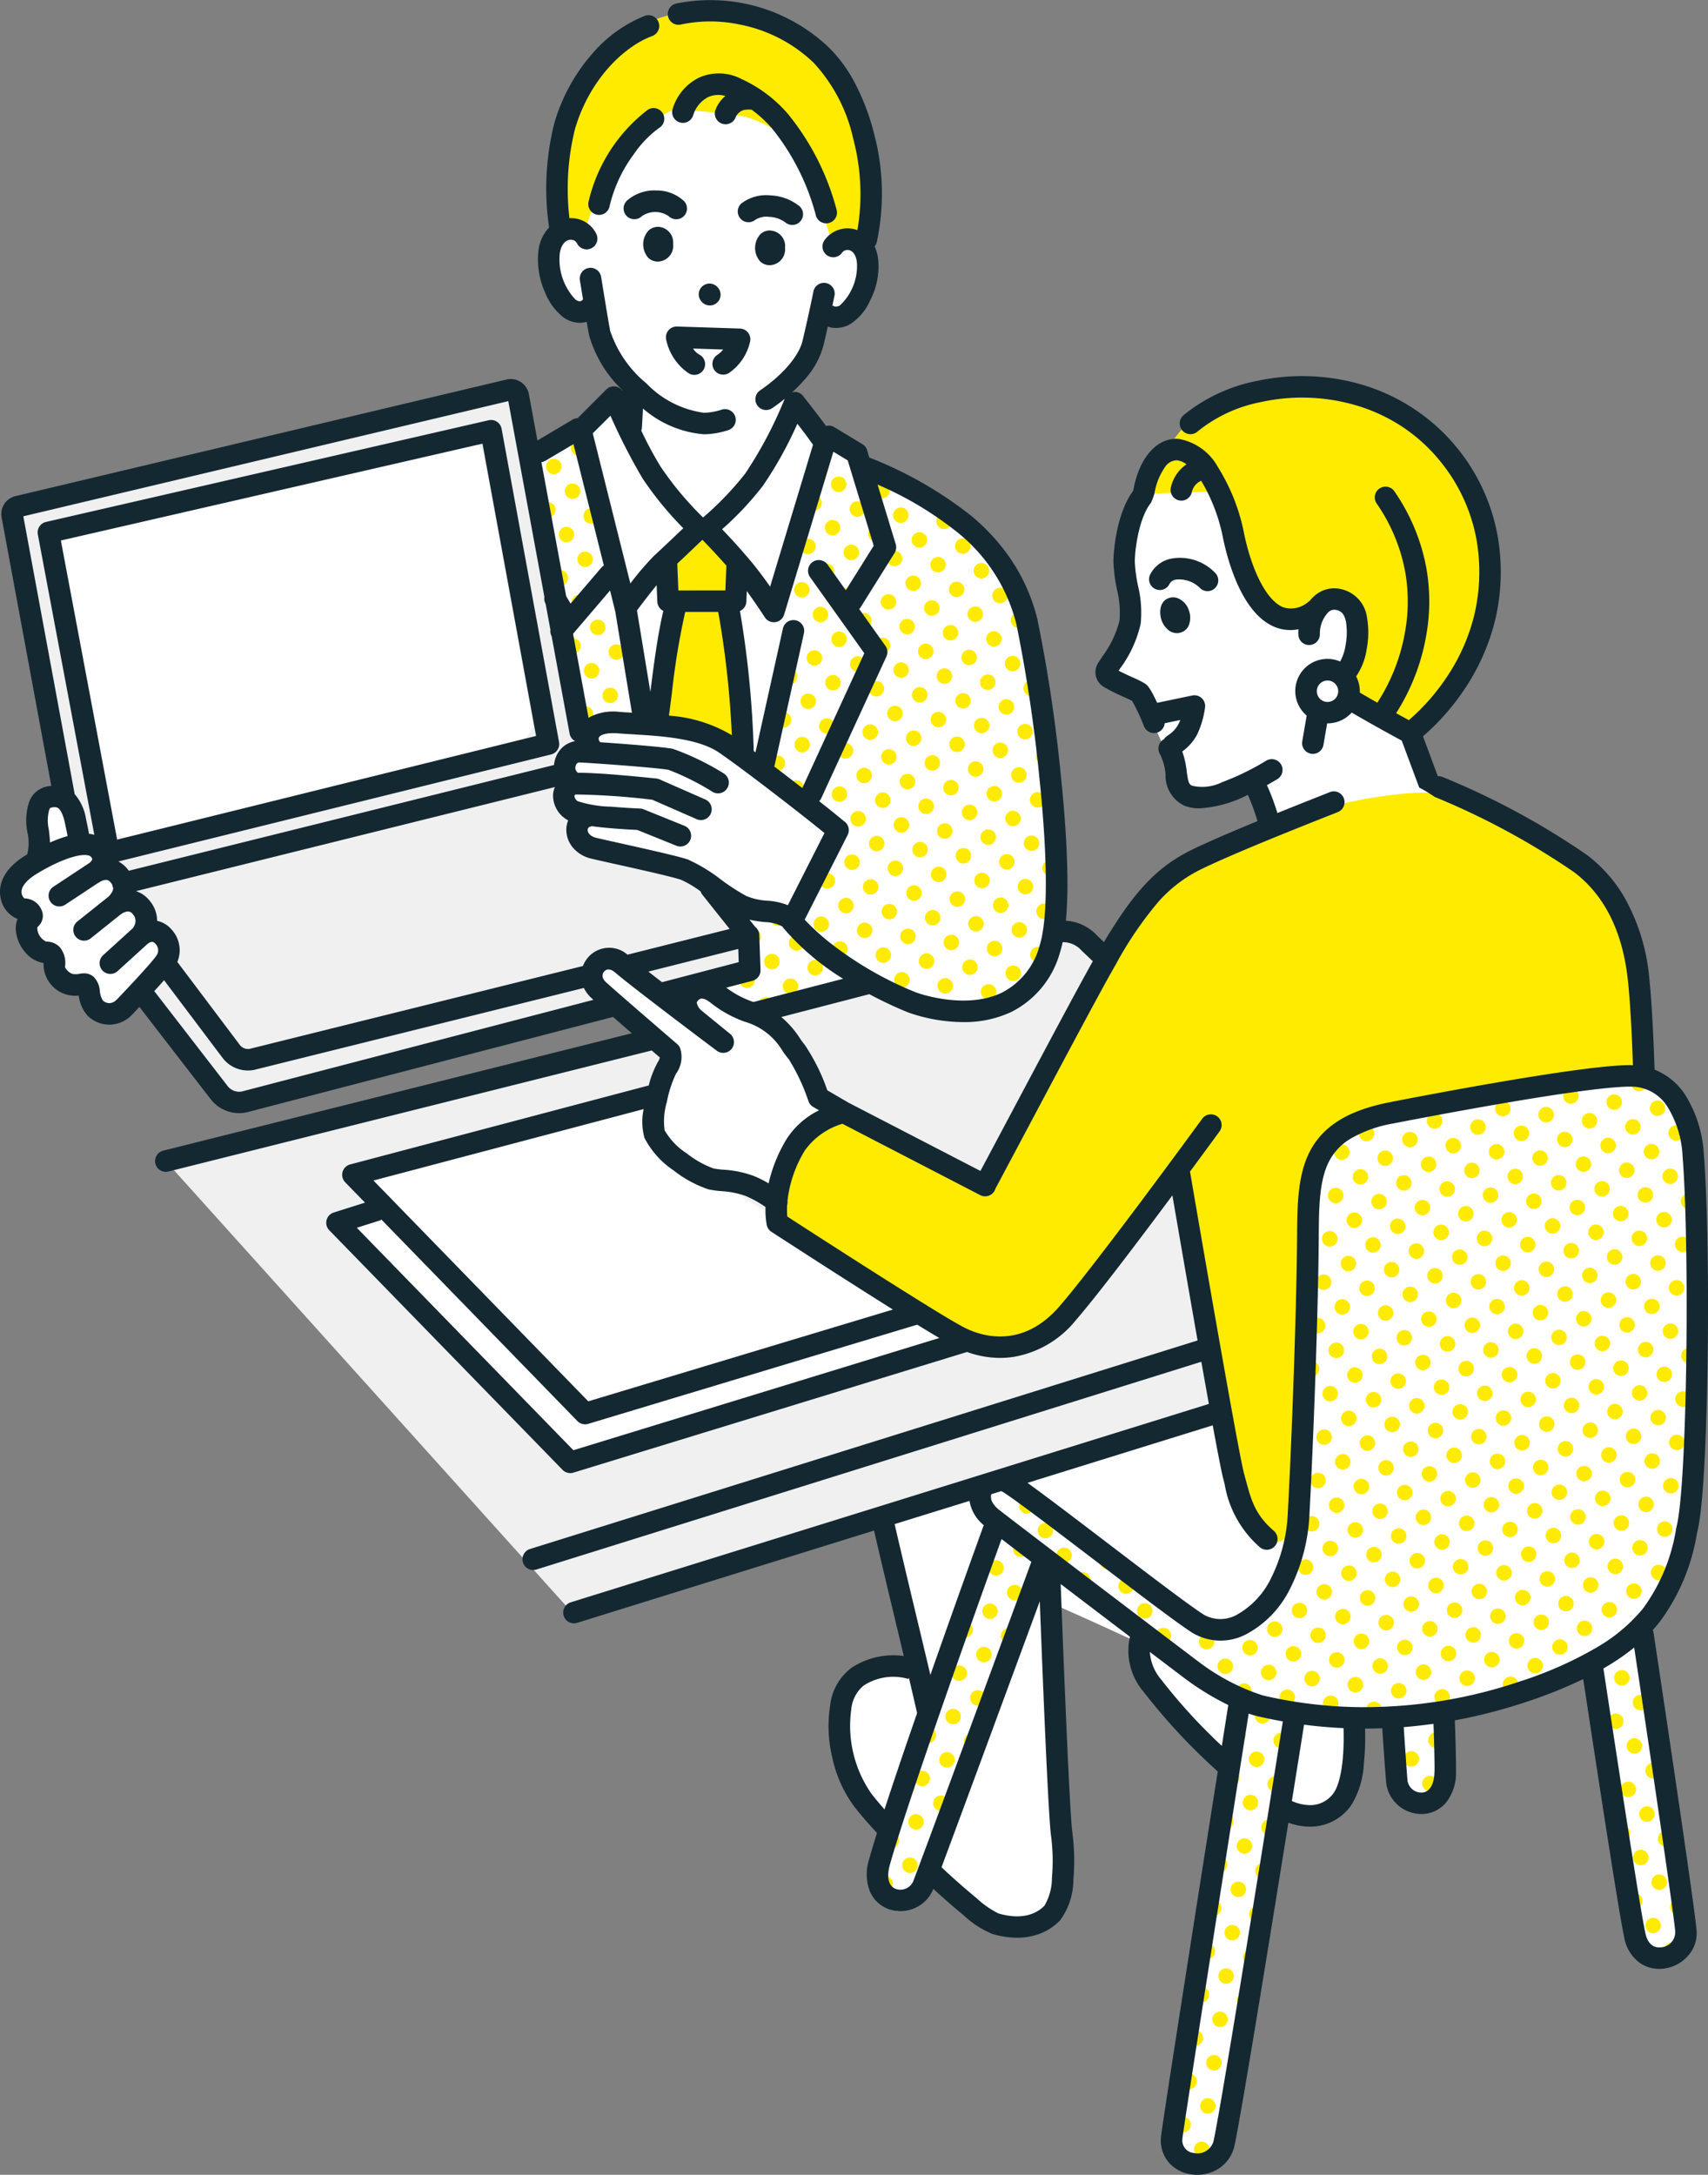 <svg xmlns="http://www.w3.org/2000/svg" width="138.118" height="175.837"><rect width="100%" height="100%" fill="#808080" stroke="none"/><defs><clipPath id="a"><path fill="none" d="M0 0h138.118v175.837H0z"/></clipPath></defs><g clip-path="url(#a)"><path fill="#fff" d="M136.41 123.511c.317-1.694.953-28.907.529-31.766a6.243 6.243 0 0 0-4.341-4.87c-1.271-.212-8.153.741-17.577 2.224s-8.365 4.659-8.683 6.565-1.482 27.954-1.482 27.954a3.162 3.162 0 0 1-3.388-.635c-1.482-1.482-2.965-9-2.965-9l-20.542 6.036.338.465-7.293 1.632 3.33 13.181a5.739 5.739 0 0 0-5.55.832c-2.775 2.081-.139 8.186 2.22 11.1l1.1-.765a33.884 33.884 0 0 0-1.033 3.52c-.635 3.494.529 3.494 1.377 3.6a2.85 2.85 0 0 0 1.8-.741l.645-1.583c.164.127 2.589 2.012 5.4 4.155 2.123 1.617 5.55-.416 5.689-3.607.111-2.553-.666-16.65-.981-22.187 1.279.562 4.081 1.8 7.082 3.208a4.864 4.864 0 0 0 .7 3.161c.971 1.387 6.521 6.66 6.521 6.66l.447-1.949c-1.39 9.04-4.938 32.387-4.643 33.319.366 1.158 3.6.529 3.812-.106.2-.6 4.911-25.284 5.365-27.664a2.852 2.852 0 0 0 3.751-1 4.789 4.789 0 0 0 .732-.239c.635-.318.635-6.353.635-6.353s2.224 0 3.071-.106.529 5.295.529 5.295 1.482 1.694 2.224 1.8 1.377-.635 1.483-1.694.212-5.718.212-5.718l11.753-3.812 3.282 21.071s.5 2.48 1.906 2.753 2.753-1.694 2.753-2.541-3.706-23.507-3.706-23.507 3.177-6.989 3.494-8.683m-61.062 26.65-.008.018Zm-8.991-61.813a6.816 6.816 0 0 0 .731 1.51s-1.705.292-2.631 2.777-1.8 4.823-1.8 4.823-.341-1.51-3.264-1.949-6.869-3.508-6.869-3.508l1.851-6.82-4.628-4.092-30.692 8.282-7.7-9.11s-1.462 1.462-2.241 1.559-2.1-1.267-2.339-1.754-2.047-.248-2.339-1.218a4.884 4.884 0 0 0-1.51-2.046 3.986 3.986 0 0 1-.974-2.582c.195-.536-1.413-.974-1.218-1.949s.341-2.289 1.51-2.533.828-3.313.974-4.336 1.51-1.462 1.51-1.462l-3.8-22.8 40.923-9.792.828 4.823.146.585 3.751-1.656 3.069-3.167 1.072 1.267.39-2a6.62 6.62 0 0 1-2.436-3.7c-.487-2.338-.633-3.41-.633-3.41s-2.923 3.158-3.654-2.242 2.773-3.074 2.773-3.074.3-10.326 8.773-10.181 6.869 1.462 8.72 3.459 2.826 7.796 2.826 7.796 3.848-1.656 2.484 3.264-3.556 1.949-3.556 1.949-.585 3.41-1.218 4.141a7.521 7.521 0 0 0-1.072 2.29v1.364l1.669 1.833v-.02l3.388 2.118s.317 1.482.635 1.588a37.934 37.934 0 0 1 7.518 3.706 15.579 15.579 0 0 1 6.353 9.847c.529 3.177 2.118 19.06 1.694 22.448s-3.812 7.624-6.035 7.624-10.266-2.652-10.266-2.652l-7.352 2.416a4.443 4.443 0 0 1 .983.925 47.462 47.462 0 0 1 3.656 5.659m22.75-34.069a4.618 4.618 0 0 0 2.35-4.084c-.124-2.785-.866-5.94-.186-8.106a6.223 6.223 0 0 1 1.609-2.908l7.425-.248s1.423 10.767 3.28 10.953 3.775-2.228 4.765-1.547 1.3 2.166 1.052 3.837a25.983 25.983 0 0 1-.5 2.6l.31 1.547 4.579 2.661 2.042 5.136-13.236 2.472-1.423-3.4a12.447 12.447 0 0 1-3.527 1.3c-1.361.124-1.918.124-2.537-1.547a51.665 51.665 0 0 0-2.785-6.312c-.681-1.052-3.218-2.351-3.218-2.351"/><path fill="#ffeb00" d="m58.765 48.833 1.19 11.9a7.548 7.548 0 0 0-3.7-1.786 17.273 17.273 0 0 0-3.24-.264l1.389-9.655-.463-1.124-.463-2.976 3.174-2.579 2.976 2.976-.4 2.844Zm5.754-36.5a47.951 47.951 0 0 1 2.711 7.142s1.587-.992 2.05-.265 1.058-.992 1.125-3.24-.529-10.977-7.341-14.085a13.576 13.576 0 0 0-14.152 2.05c-1.256 1.256-3.7 4.894-3.637 8.531s.066 5.489.066 5.489l1.918.992a26.6 26.6 0 0 1 2.314-5.886 12.039 12.039 0 0 1 4.828-4.166 39.665 39.665 0 0 1 5.819.529c.2.066 3.108.86 4.3 2.91m36.891 35.278a4.578 4.578 0 0 0 3.572 2.322c1.161.089 1.7-1.072 2.5-1.608s1.25-.179 2.322 1.429-.536 4.287-.536 4.287l.357 2.59 4.733 2.411s4.466-5.626 5.984-8.931 0-8.663-1.786-12.235-7.412-6.341-13.485-6.787-8.931 2.679-10.36 4.733a26.915 26.915 0 0 0-2.324 4.104l5.983-.179s2.233 6.341 3.037 7.859m31.2 31.812c-.357-2.5-1.457-7.5-3.881-9.356a36.485 36.485 0 0 0-11.387-5.749c-2.318-.7-7.712.369-9.409.815s-12.319 4.286-15.093 7.413c-1.612 1.817-13 22.82-13.174 23.266l-10.971-5.671s-1.923-.195-3.977 2.127-1.85 6.29-1.85 6.29 15.039 9.824 16.557 10.36 4.657-.673 5.55-1.387 10.452-13.135 10.452-13.135l3.363 20.059s.989 7.388 2.069 8.66c1.739 2.046 3.682 2.557 3.989-1.432.125-1.625 1.027-21.805 1.028-23.593 0-4.341.954-5.515 4.258-7.3 5.472-2.958 20.4-3.711 22.57-3.955a52.865 52.865 0 0 0-.1-7.409"/><path fill="#f0f0f0" d="M4.6 64.041c.076-.383-2.869-17.324-3.709-22.136a1.349 1.349 0 0 1 1.029-1.547l39.117-8.914.893.893 5.183 28.042s-2.018.463-1.786 1.25a10.28 10.28 0 0 0 .982 1.965s-.8.8-.714 1.072a8.381 8.381 0 0 0 1.072 1.25l.176 1.874 8.127 2.412 4.733 2.858.893.625v4.644l-7.305 1.814s-3.08-2.819-4.063-2.641-1.286 1.4-1.286 1.761 1.9 1.964 1.9 1.964-30.149 8.445-31.221 8.263-6.973-9.417-6.973-9.417a21.3 21.3 0 0 0 1.882-3.175 25.11 25.11 0 0 0-1.786-2.143l-.893-1.786-1.429-1.518-1.072-1.25-.893-1.34-.8-.625-.544-1.873-1.161-1.518Zm94.5 50.985-3.4-20.912s-10.149 12.73-11.378 13.783-5.18 1.48-8.417-.648c-2.692-1.769-13.741-8.279-13.741-8.279l-.175-1.58-1.93-1.4-2.808-.526-4.387-2.632a12.419 12.419 0 0 0 .193-3.617 5.7 5.7 0 0 1 1.3-3.793l-1.944-1.297-38.79 9.993 32.543 36.151ZM60.369 81.933l10.046-2.48s5.55 2.356 7.713 2.267 5.853-2.087 6.484-3.325a28.789 28.789 0 0 0 1.262-3.1 2.607 2.607 0 0 1 2.343.884 3.852 3.852 0 0 1 .991 2.3l-9.813 17.2-11.166-5.039L66.406 89a36.937 36.937 0 0 0-2.794-4.6 16.512 16.512 0 0 0-3.245-2.476"/><path fill="#fff" d="m45.878 118.103-18.4-18.86 4.179-1.188-2.7-3.175 25.116-6.76s-.21 4 .694 4.995a35.915 35.915 0 0 0 4.79 3.3 13.045 13.045 0 0 0 3.147 1.784c.85.106 1.129 1.443 1.129 1.443l2.378 1.236 12.077 7.417Z"/><path fill="#ffeb00" d="M45.291 37.342a.626.626 0 1 1-.877-.123.626.626 0 0 1 .877.123m1.123-1.63a.626.626 0 1 0 .877.123.626.626 0 0 0-.877-.123m-.616 4.382a.626.626 0 1 0 .123-.877.626.626 0 0 0-.123.877m2-1.507a.625.625 0 0 0 .224.185l-.209-.956a.626.626 0 0 0-.015.771m-.369 2.63a.626.626 0 1 0 .877.123.626.626 0 0 0-.877-.123m1.384 2.876a.624.624 0 0 0 .424.244l-.252-1.154a.525.525 0 0 0-.049.033.626.626 0 0 0-.123.877m-5.61-5.341.137.776a.626.626 0 0 0-.047-.68.639.639 0 0 0-.09-.1m.6 2.849a.626.626 0 1 0 .123-.877.626.626 0 0 0-.123.877m.507 2.753a.634.634 0 0 0-.136-.133l.153.861a.626.626 0 0 0-.017-.729m1-.753a.626.626 0 1 0 .123-.877.626.626 0 0 0-.123.877m.384 3.629a.626.626 0 1 0-.876-.123.626.626 0 0 0 .876.123m2.123-2.383a.626.626 0 1 0-.123.876.626.626 0 0 0 .123-.876m-1.369 3.383a.626.626 0 1 0 .877.123.625.625 0 0 0-.877-.123m2-1.507a.626.626 0 1 0 .877.123.626.626 0 0 0-.877-.123m.384 3.629a.626.626 0 1 0-.123.877.626.626 0 0 0 .123-.877m1.123-1.63a.626.626 0 0 0 .488 1.115l-.267-1.222a.623.623 0 0 0-.221.106m.384 3.629a.626.626 0 1 0-.123.877.626.626 0 0 0 .123-.877m1.035 1.751a.626.626 0 1 0 .258 1.181Zm-6.048-4.243a.624.624 0 0 0-.18-.161l.165.932a.625.625 0 0 0 .015-.771m1.384 2.876a.626.626 0 1 0-.877-.123.626.626 0 0 0 .877.123m-.369 2.63a.624.624 0 0 0-.223-.184l.175.992a.626.626 0 0 0 .047-.808m2-1.507a.626.626 0 1 0-.123.877.626.626 0 0 0 .123-.877m-.616 4.382a.626.626 0 1 0-.877-.123.626.626 0 0 0 .877.123m2-1.507a.626.626 0 1 0-.876-.123.626.626 0 0 0 .876.123m1.63 1.123a.625.625 0 0 0-1.1.186c.433-.024.83-.063 1.149-.1a.617.617 0 0 0-.053-.085M67.75 35.9l.773.351a.626.626 0 0 1-.7-.217.619.619 0 0 1-.076-.134m1.583 2.134a.626.626 0 0 0 .877.123.618.618 0 0 0 .1-.1l-.193-.053-.435-.957a.626.626 0 0 0-.351.984m1.63 1.123a.626.626 0 1 0 .877.123.626.626 0 0 0-.877-.123m1.507 2a.626.626 0 1 0 .877.123.626.626 0 0 0-.877-.123m1.876-.63a.625.625 0 0 0 1 0 42.296 42.296 0 0 0-1.053-.668.626.626 0 0 0 .052.671m-.493 3.506a.626.626 0 1 0 .123-.877.626.626 0 0 0-.123.877m2.123-2.383a.626.626 0 1 0 .876.123.626.626 0 0 0-.876-.123m-.616 4.383a.626.626 0 1 0 .123-.877.626.626 0 0 0-.123.877m2.123-2.383a.626.626 0 1 0 .876.123.626.626 0 0 0-.876-.123m-.616 4.382a.626.626 0 1 0 .123-.877.625.625 0 0 0-.123.877m2.122-2.383a.626.626 0 1 0 .877.123.626.626 0 0 0-.877-.123m-.616 4.383a.626.626 0 1 0 .123-.877.626.626 0 0 0-.123.877m2.876-1.384a.626.626 0 1 0-.877-.123.626.626 0 0 0 .877.123m-1.369 3.383a.626.626 0 1 0 .123-.877.626.626 0 0 0-.123.877m2.123-2.383a.626.626 0 1 0 .923.8q-.133-.448-.272-.866a.625.625 0 0 0-.651.062m.384 3.629a.626.626 0 1 0-.123.877.625.625 0 0 0 .123-.877m1-.753a.61.61 0 0 0 .112.114q-.088-.385-.181-.753a.625.625 0 0 0 .068.639m-.493 3.506a.626.626 0 1 0 .123-.877.626.626 0 0 0-.123.877m1.508 2q-.036-.317-.075-.627a.625.625 0 0 0 .074.625m-17.7-20.364a.626.626 0 0 0-.113-1.067l-.379 1.182a.623.623 0 0 0 .492-.115m-1.369 3.383a.626.626 0 1 0 .123-.876l-.018.015-.209.651a.626.626 0 0 0 .1.21m2.123-2.383a.626.626 0 1 0 .877.123.625.625 0 0 0-.877-.123m-.616 4.382a.626.626 0 1 0 .123-.877.626.626 0 0 0-.123.877m2.123-2.383a.626.626 0 1 0 .877.123.626.626 0 0 0-.877-.123m-.616 4.382a.626.626 0 1 0 .123-.876.626.626 0 0 0-.123.876m2-1.506a.626.626 0 1 0 .123-.877.626.626 0 0 0-.123.877m-.493 3.506a.626.626 0 1 0 .123-.877.626.626 0 0 0-.123.877m2-1.507a.626.626 0 1 0 .123-.877.626.626 0 0 0-.123.877m-.369 2.63a.626.626 0 1 0 .877.123.625.625 0 0 0-.877-.123m1.876-.63a.626.626 0 1 0 .123-.876.626.626 0 0 0-.123.876m-.369 2.63a.626.626 0 1 0 .877.123.626.626 0 0 0-.877-.123m1.876-.63a.626.626 0 1 0 .123-.877.626.626 0 0 0-.123.877m-.493 3.506a.626.626 0 1 0 .123-.877.626.626 0 0 0-.123.877m2.876-1.383a.626.626 0 1 0-.877-.123.626.626 0 0 0 .877.123m-.369 2.629a.626.626 0 1 0-.123.877.626.626 0 0 0 .123-.877m1.876-.63a.626.626 0 1 0-.877-.123.626.626 0 0 0 .877.123m-.37 2.63a.626.626 0 1 0-.123.877.626.626 0 0 0 .123-.877m2-1.507a.626.626 0 1 0-.123.877.626.626 0 0 0 .123-.877m-.493 3.506a.626.626 0 1 0-.123.877.626.626 0 0 0 .123-.877m2-1.507a.626.626 0 1 0-.123.877.626.626 0 0 0 .123-.877m-.616 4.383a.626.626 0 1 0-.877-.123.626.626 0 0 0 .877.123m2.123-2.383a.626.626 0 1 0-.123.877.626.626 0 0 0 .123-.877m-.493 3.506a.626.626 0 1 0-.123.877.626.626 0 0 0 .123-.877m1.818-.592-.085-1.118a.625.625 0 1 0 .085 1.118m-.432 3.475a.626.626 0 1 0-.877-.123.626.626 0 0 0 .877.123m.806 2.034q-.029-.5-.062-1.027a.625.625 0 0 0 .062 1.027M63.712 46.187a.626.626 0 0 0 .123-.877c-.01-.014-.021-.026-.032-.038l-.329 1.025a.621.621 0 0 0 .238-.11m1.246-2.506a.626.626 0 1 0 .877.123.626.626 0 0 0-.877-.123m-.493 3.506a.626.626 0 1 0 .877.123.626.626 0 0 0-.877-.123m1.876-.63a.626.626 0 1 0 .123-.877.626.626 0 0 0-.123.877m-.493 3.506a.626.626 0 1 0 .123-.877.626.626 0 0 0-.123.877m2.123-2.383a.626.626 0 1 0 .877.123.626.626 0 0 0-.877-.123m-.616 4.382a.626.626 0 1 0 .123-.877.626.626 0 0 0-.123.877m2.123-2.383a.626.626 0 1 0 .876.123.626.626 0 0 0-.876-.123m-.616 4.383a.626.626 0 1 0 .123-.877.626.626 0 0 0-.123.877m2-1.507a.626.626 0 1 0 .123-.877.626.626 0 0 0-.123.877m-.493 3.506a.626.626 0 1 0 .123-.877.626.626 0 0 0-.123.877m2-1.507a.626.626 0 1 0 .123-.877.626.626 0 0 0-.123.877m.507 2.753a.626.626 0 1 0-.123.877.626.626 0 0 0 .123-.877m1-.753a.626.626 0 1 0 .123-.877.626.626 0 0 0-.123.877m-.369 2.629a.626.626 0 1 0 .876.123.626.626 0 0 0-.876-.123m2.876-1.382a.626.626 0 1 0-.123.877.626.626 0 0 0 .123-.877m-1.369 3.383a.626.626 0 1 0 .877.123.626.626 0 0 0-.877-.123m2.753-.507a.626.626 0 1 0-.876-.123.626.626 0 0 0 .876.123m-.369 2.63a.626.626 0 1 0-.123.876.626.626 0 0 0 .123-.876m1.876-.63a.626.626 0 1 0-.877-.123.626.626 0 0 0 .877.123m-.369 2.63a.626.626 0 1 0-.123.877.626.626 0 0 0 .123-.877m2-1.507a.626.626 0 1 0-.123.877.626.626 0 0 0 .123-.877m-.493 3.506a.626.626 0 1 0-.123.876.626.626 0 0 0 .123-.876m2-1.507a.626.626 0 1 0-.123.877.626.626 0 0 0 .123-.877m-.616 4.382a.626.626 0 1 0-.877-.123.626.626 0 0 0 .877.123m2.117-2.38a.626.626 0 1 0-.123.877.625.625 0 0 0 .123-.877m-.493 3.506a.626.626 0 1 0-.123.877.626.626 0 0 0 .123-.877m1.831-.6c-.011-.343-.024-.7-.04-1.084a.626.626 0 1 0 .04 1.084m-.447 3.475a.626.626 0 1 0-.877-.123.626.626 0 0 0 .877.123M63.156 48.656l.284.726a.625.625 0 0 0-.284-.726m.8 2.053.019.047-.173.749a.594.594 0 0 0 .044.069.626.626 0 1 0 .123-.876l-.014.011m-.472 3.492a.626.626 0 1 0 .877.123.626.626 0 0 0-.877-.123m2-1.507a.626.626 0 1 0 .876.123.626.626 0 0 0-.876-.123m-.5 3.507a.626.626 0 1 0 .877.123.626.626 0 0 0-.877-.123m1.876-.63a.626.626 0 1 0 .123-.876.626.626 0 0 0-.123.876m-.493 3.506a.626.626 0 1 0 .123-.877.626.626 0 0 0-.123.877m2.122-2.383a.626.626 0 1 0 .877.123.626.626 0 0 0-.877-.123m.384 3.629a.626.626 0 1 0-.123.877.626.626 0 0 0 .123-.877m1.123-1.63a.626.626 0 1 0 .877.123.626.626 0 0 0-.877-.123m.384 3.629a.626.626 0 1 0-.123.877.626.626 0 0 0 .123-.877m1.123-1.63a.626.626 0 1 0 .877.123.626.626 0 0 0-.877-.123m.384 3.629a.626.626 0 1 0-.123.877.626.626 0 0 0 .123-.877m2-1.507a.626.626 0 1 0-.123.877.626.626 0 0 0 .123-.877m-.493 3.506a.626.626 0 1 0-.123.877.626.626 0 0 0 .123-.877m2-1.507a.626.626 0 1 0-.123.877.626.626 0 0 0 .123-.877m-.616 4.383a.626.626 0 1 0-.877-.123.626.626 0 0 0 .877.123m2.123-2.383a.626.626 0 1 0-.123.877.626.626 0 0 0 .123-.877m-.617 4.381a.626.626 0 1 0-.877-.123.626.626 0 0 0 .877.123m2-1.507a.626.626 0 1 0-.877-.123.626.626 0 0 0 .877.123m-.369 2.63a.626.626 0 1 0-.123.877.626.626 0 0 0 .123-.877m1.876-.63a.626.626 0 1 0-.877-.123.626.626 0 0 0 .877.123m-.369 2.629a.626.626 0 1 0-.123.877.626.626 0 0 0 .123-.877m2-1.507a.626.626 0 1 0-.123.877.626.626 0 0 0 .123-.877m-.493 3.506a.626.626 0 1 0-.123.877.626.626 0 0 0 .123-.877m2-1.507a.626.626 0 1 0-.123.877.626.626 0 0 0 .123-.877m-.616 4.382a.626.626 0 1 0-.877-.123.626.626 0 0 0 .877.123m2.123-2.383a.626.626 0 1 0-.123.877.6.6 0 0 0 .07-.063q.094-.194.176-.38a.624.624 0 0 0-.123-.434m-22.478-17.3-.148.642a.626.626 0 0 0 .148-.642m1.784-.8a.626.626 0 1 0-.877-.123.626.626 0 0 0 .877.123m-1.369 3.383a.626.626 0 1 0 .123-.877.626.626 0 0 0-.123.877m2-1.507a.626.626 0 1 0 .123-.877.626.626 0 0 0-.123.877m.507 2.753a.626.626 0 0 0-.877-.123.62.62 0 0 0-.151.164l.969.778a.625.625 0 0 0 .059-.819m1.876-.63a.626.626 0 1 0-.877-.123.626.626 0 0 0 .877.123m-.765 2.389.475.382a.618.618 0 0 0-.475-.382m2.395-1.267a.626.626 0 1 0-.123.877.626.626 0 0 0 .123-.877m-.616 4.382a.625.625 0 0 0 .123-.876l-.038-.046-.538 1.043a.623.623 0 0 0 .452-.121m2-1.506a.626.626 0 1 0-.876-.123.626.626 0 0 0 .876.123m-.369 2.629a.626.626 0 1 0-.123.877.626.626 0 0 0 .123-.877m1.876-.63a.626.626 0 1 0-.876-.123.626.626 0 0 0 .876.123m-.369 2.63a.626.626 0 1 0-.123.876.626.626 0 0 0 .123-.876m1.876-.63a.626.626 0 1 0-.877-.123.626.626 0 0 0 .877.123m-.369 2.629a.626.626 0 1 0-.123.877.626.626 0 0 0 .123-.877m2-1.507a.626.626 0 1 0-.123.877.626.626 0 0 0 .123-.877m-.493 3.506a.626.626 0 1 0-.123.876.626.626 0 0 0 .123-.876m2-1.507a.626.626 0 1 0-.123.876.626.626 0 0 0 .123-.876m-.616 4.382a.626.626 0 1 0-.876-.123.626.626 0 0 0 .876.123m2.123-2.383a.626.626 0 1 0-.123.877.626.626 0 0 0 .123-.877m-.616 4.382a.626.626 0 1 0-.877-.123.626.626 0 0 0 .877.123m2-1.507a.626.626 0 1 0-.877-.123.626.626 0 0 0 .877.123m-.347 3.35a.625.625 0 1 0-1.082-.066 6.551 6.551 0 0 0 1.082.066m1.854-1.351a.626.626 0 1 0-.877-.123.626.626 0 0 0 .877.123M65.28 73.221a.625.625 0 0 0 .023-.981l-.56 1.086a.626.626 0 0 0 .537-.1m2.123-2.383a.626.626 0 1 0-.123.877.626.626 0 0 0 .123-.877m-1.492 4.259a.626.626 0 1 0 .123-.877.626.626 0 0 0-.123.877m2.123-2.383a.626.626 0 1 0 .877.123.626.626 0 0 0-.877-.123m.384 3.629a.626.626 0 0 0-1.1.535q.307.229.638.466a.626.626 0 0 0 .467-1m1.876-.63a.626.626 0 1 0-.877-.123.626.626 0 0 0 .877.123m-1.4 2.681a.626.626 0 0 0 .911.825.576.576 0 0 0 .056-.048c-.164-.131-.514-.411-.967-.777m1.034-.052a.625.625 0 0 0-.789-.177q.443.3.914.592a.625.625 0 0 0-.125-.414m1.876-.63a.626.626 0 1 0-.877-.123.626.626 0 0 0 .877.123m1.507 2a.626.626 0 1 0-.877-.123.626.626 0 0 0 .877.123m1.63 1.123a.626.626 0 0 0-.877-.123.636.636 0 0 0-.133.137q.558.248 1.126.467a.623.623 0 0 0-.117-.481m-13.531-5.477a.626.626 0 0 0-.876-.123l-.041.034-.024.327.017.6a.626.626 0 0 0 .923-.837m2-1.5a4.483 4.483 0 0 0-.819-.168.681.681 0 0 0-.061.04.626.626 0 1 0 .879.127m-.619 4.378a.626.626 0 1 0-.877-.123.626.626 0 0 0 .877.123m2.123-2.383a.626.626 0 1 0-.123.877.626.626 0 0 0 .123-.877m-.616 4.382a.626.626 0 1 0-.877-.123.626.626 0 0 0 .877.123m1.246-2.506a.626.626 0 1 0 .877.123.626.626 0 0 0-.877-.123m1.507 2a.624.624 0 0 0-.244.415l1.1-.311a.625.625 0 0 0-.86-.1m-6.259.014a.625.625 0 0 0-.237-1.11v.01l-.657.248a.626.626 0 0 0 .894.852m1.63 1.123a.626.626 0 0 0-1.081.608l.273.134.924-.261a.624.624 0 0 0-.116-.482m69.574 6.405a7.162 7.162 0 0 1 1.153.211.626.626 0 1 1-1.153-.211m1.668 1.82a.626.626 0 1 0 .876.123.626.626 0 0 0-.876-.123m1.383 2.876a.626.626 0 1 0 .123-.877.626.626 0 0 0-.123.877m1.507 2a.624.624 0 0 0 .34.228 15.39 15.39 0 0 0-.038-.593c-.017-.188-.034-.384-.054-.584a.624.624 0 0 0-.249.949m-9.9-5.861a.626.626 0 1 0 .877.123.626.626 0 0 0-.877-.123m1.876-.63a.625.625 0 0 0 1.1-.193c-.362.029-.746.067-1.148.113a.625.625 0 0 0 .05.08m-.369 2.629a.626.626 0 1 0 .877.123.626.626 0 0 0-.877-.123m1.876-.63a.626.626 0 1 0 .123-.876.626.626 0 0 0-.123.876m-.493 3.506a.626.626 0 1 0 .123-.877.626.626 0 0 0-.123.877m2.123-2.383a.626.626 0 1 0 .877.123.626.626 0 0 0-.877-.123m-.493 3.506a.626.626 0 1 0 .876.123.626.626 0 0 0-.876-.123m1.876-.63a.626.626 0 1 0 .123-.876.626.626 0 0 0-.123.876m-.493 3.506a.626.626 0 1 0 .123-.877.626.626 0 0 0-.123.877m2.123-2.383a.626.626 0 1 0 .877.123.626.626 0 0 0-.877-.123m-.493 3.506a.626.626 0 1 0 .877.123.626.626 0 0 0-.877-.123m2-1.506a.626.626 0 1 0 .753 1 .611.611 0 0 0 .057-.049l-.02-.921a.626.626 0 0 0-.79-.029m-.616 4.382a.626.626 0 1 0 .123-.877.626.626 0 0 0-.123.877m1.5 1.986q0-.363-.006-.718a.624.624 0 0 0 .006.718m-15.919-13.844a.626.626 0 1 0 .877.123.626.626 0 0 0-.877-.123m1.876-.63a.625.625 0 0 0 1.123-.433q-.606.109-1.225.227a.622.622 0 0 0 .1.206m-.37 2.63a.626.626 0 1 0 .877.123.626.626 0 0 0-.877-.123m2-1.507a.626.626 0 1 0 .877.123.626.626 0 0 0-.877-.123m-.616 4.382a.626.626 0 1 0 .123-.877.626.626 0 0 0-.123.877m2-1.507a.626.626 0 1 0 .123-.877.626.626 0 0 0-.123.877m-.493 3.506a.626.626 0 1 0 .123-.877.626.626 0 0 0-.123.877m2-1.507a.626.626 0 1 0 .123-.877.626.626 0 0 0-.123.877m-.369 2.629a.626.626 0 1 0 .876.123.626.626 0 0 0-.876-.123m1.876-.63a.626.626 0 1 0 .123-.877.626.626 0 0 0-.123.877m-.37 2.63a.626.626 0 1 0 .877.123.626.626 0 0 0-.877-.123m1.876-.63a.626.626 0 1 0 .123-.877.626.626 0 0 0-.123.877m-.493 3.506a.626.626 0 1 0 .123-.877.626.626 0 0 0-.123.877m2.123-2.383a.626.626 0 1 0 .877.123.626.626 0 0 0-.877-.123m-.493 3.506a.626.626 0 1 0 .877.123.626.626 0 0 0-.877-.123m1.876-.63a.626.626 0 1 0 .123-.877.626.626 0 0 0-.123.877m-.493 3.506a.626.626 0 1 0 .123-.877.626.626 0 0 0-.123.877m2.123-2.383a.626.626 0 1 0 .876.123.626.626 0 0 0-.876-.123m-.493 3.506a.626.626 0 1 0 .877.123.625.625 0 0 0-.877-.123m1.876-.63a.625.625 0 0 0 .5.248v-1.25a.625.625 0 0 0-.5 1m-.493 3.506a.626.626 0 0 0 .877.123.637.637 0 0 0 .1-.1v-.8a.625.625 0 0 0-.983.773m-20.453-19.865a.626.626 0 1 0 .877.123.626.626 0 0 0-.877-.123m1.876-.63a.625.625 0 0 0 1.124-.337q-.592.13-1.172.262a.677.677 0 0 0 .048.075m-.37 2.629a.626.626 0 1 0 .877.123.626.626 0 0 0-.877-.123m2-1.507a.626.626 0 1 0 .876.123.626.626 0 0 0-.876-.123m-.616 4.382a.626.626 0 1 0 .123-.876.626.626 0 0 0-.123.876m2-1.507a.626.626 0 1 0 .123-.876.626.626 0 0 0-.123.876m-.493 3.506a.626.626 0 1 0 .123-.877.626.626 0 0 0-.123.877m2-1.507a.626.626 0 1 0 .123-.877.626.626 0 0 0-.123.877m-.369 2.63a.626.626 0 1 0 .877.123.626.626 0 0 0-.877-.123m1.876-.63a.626.626 0 1 0 .123-.876.626.626 0 0 0-.123.876m-.369 2.63a.626.626 0 1 0 .876.123.626.626 0 0 0-.876-.123m2-1.507a.626.626 0 1 0 .877.123.626.626 0 0 0-.877-.123m-.616 4.382a.626.626 0 1 0 .123-.877.626.626 0 0 0-.123.877m2-1.507a.626.626 0 1 0 .123-.876.626.626 0 0 0-.123.876m-.493 3.506a.626.626 0 1 0 .123-.877.626.626 0 0 0-.123.877m2-1.507a.626.626 0 1 0 .123-.877.626.626 0 0 0-.123.877m-.369 2.629a.626.626 0 1 0 .877.123.626.626 0 0 0-.877-.123m1.876-.63a.626.626 0 1 0 .123-.876.626.626 0 0 0-.123.876m-.369 2.63a.626.626 0 1 0 .877.123.626.626 0 0 0-.877-.123m1.876-.63a.626.626 0 1 0 .123-.877.626.626 0 0 0-.123.877m-.493 3.506a.626.626 0 1 0 .123-.877.626.626 0 0 0-.123.877m2.122-2.383a.626.626 0 1 0 .877.123.626.626 0 0 0-.877-.123m-.493 3.506a.626.626 0 1 0 .877.123.626.626 0 0 0-.877-.123m1.876-.63a.626.626 0 1 0 .123-.877.626.626 0 0 0-.123.877m-.493 3.506a.626.626 0 1 0 .123-.877.626.626 0 0 0-.123.877m2.123-2.383a.626.626 0 1 0 .877.123.626.626 0 0 0-.877-.123m-.493 3.506a.626.626 0 1 0 .877.123.626.626 0 0 0-.877-.123m1.766-.867.007-.305a.625.625 0 0 0-.007.305m-.383 3.743a.622.622 0 0 0 .256.2q.025-.566.047-1.169a.625.625 0 0 0-.3.97m-26.6-26.977a.626.626 0 1 0 .766-.943c-.3.082-.561.157-.789.223a.626.626 0 0 0 .023.72m2.876-1.384a.623.623 0 0 0 .142-.151l-.806.206a.625.625 0 0 0 .664-.056m-1.246 2.506a.626.626 0 1 0 .877.123.626.626 0 0 0-.877-.123m2-1.507a.626.626 0 1 0 .877.123.626.626 0 0 0-.877-.123m-.616 4.383a.626.626 0 1 0 .123-.877.626.626 0 0 0-.123.877m2-1.507a.626.626 0 1 0 .123-.877.626.626 0 0 0-.123.877m-.493 3.506a.626.626 0 1 0 .123-.877.626.626 0 0 0-.123.877m2-1.507a.626.626 0 1 0 .123-.877.626.626 0 0 0-.123.877m-.369 2.63a.626.626 0 1 0 .877.123.626.626 0 0 0-.877-.123m1.876-.63a.626.626 0 1 0 .123-.877.626.626 0 0 0-.123.877m-.369 2.629a.626.626 0 1 0 .877.123.626.626 0 0 0-.877-.123m2-1.507a.626.626 0 1 0 .877.123.626.626 0 0 0-.877-.123m-.616 4.383a.626.626 0 1 0 .123-.877.626.626 0 0 0-.123.877m2-1.507a.626.626 0 1 0 .123-.877.626.626 0 0 0-.123.877m-.493 3.506a.626.626 0 1 0 .123-.877.626.626 0 0 0-.123.877m2-1.507a.626.626 0 1 0 .123-.877.626.626 0 0 0-.123.877m-.37 2.63a.626.626 0 1 0 .877.123.626.626 0 0 0-.877-.123m1.876-.63a.626.626 0 1 0 .123-.877.626.626 0 0 0-.123.877m-.369 2.629a.626.626 0 1 0 .877.123.626.626 0 0 0-.877-.123m2-1.507a.626.626 0 1 0 .877.123.626.626 0 0 0-.877-.123m-.616 4.383a.626.626 0 1 0 .123-.877.626.626 0 0 0-.123.877m2-1.507a.626.626 0 1 0 .123-.877.626.626 0 0 0-.123.877m-.493 3.506a.626.626 0 1 0 .123-.877.625.625 0 0 0-.123.877m2-1.507a.626.626 0 1 0 .123-.877.626.626 0 0 0-.123.877m-.369 2.63a.626.626 0 1 0 .877.123.626.626 0 0 0-.877-.123m1.876-.63a.626.626 0 1 0 .123-.877.626.626 0 0 0-.123.877m-.369 2.629a.626.626 0 1 0 .877.123.626.626 0 0 0-.877-.123m1.876-.63a.626.626 0 1 0 .123-.877.626.626 0 0 0-.123.877m-.493 3.506a.626.626 0 1 0 .123-.876.626.626 0 0 0-.123.876m2.123-2.383a.626.626 0 1 0 .877.123.626.626 0 0 0-.877-.123m-.493 3.506a.626.626 0 1 0 .876.123.626.626 0 0 0-.876-.123m1.876-.63a.626.626 0 1 0 .123-.877.625.625 0 0 0-.123.877m-.493 3.506a.626.626 0 1 0 .123-.876.626.626 0 0 0-.123.876m2.123-2.383a.625.625 0 0 0 .39 1.125c.038-.375.073-.789.1-1.239a.624.624 0 0 0-.495.114m-.493 3.506a.625.625 0 0 0 .144 1.08c.119-.377.232-.775.342-1.2a.624.624 0 0 0-.486.116m-28.862-29.97a.625.625 0 0 0-.268-1.115 4.711 4.711 0 0 0-.312 1.208.625.625 0 0 0 .58-.092m1.246-2.506a.626.626 0 1 0 .877.123.626.626 0 0 0-.877-.123m-.616 4.382a.626.626 0 1 0 .123-.877.626.626 0 0 0-.123.877m2.123-2.383a.626.626 0 1 0 .877.123.626.626 0 0 0-.877-.123m-.493 3.506a.626.626 0 1 0 .877.123.625.625 0 0 0-.877-.123m1.876-.63a.626.626 0 1 0 .123-.877.626.626 0 0 0-.123.877m-.493 3.506a.626.626 0 1 0 .123-.877.625.625 0 0 0-.123.877m2-1.507a.626.626 0 1 0 .123-.877.626.626 0 0 0-.123.877m-.369 2.63a.626.626 0 1 0 .877.123.626.626 0 0 0-.877-.123m2-1.507a.626.626 0 1 0 .877.123.626.626 0 0 0-.877-.123m-.616 4.382a.626.626 0 1 0 .123-.877.626.626 0 0 0-.123.877m2-1.507a.626.626 0 1 0 .123-.877.626.626 0 0 0-.123.877m-.493 3.506a.626.626 0 1 0 .123-.877.626.626 0 0 0-.123.877m2-1.507a.626.626 0 1 0 .123-.876.626.626 0 0 0-.123.876m-.369 2.63a.626.626 0 1 0 .876.123.626.626 0 0 0-.876-.123m1.876-.63a.626.626 0 1 0 .123-.877.625.625 0 0 0-.123.877m-.37 2.629a.626.626 0 1 0 .877.123.626.626 0 0 0-.877-.123m2-1.506a.626.626 0 1 0 .877.123.626.626 0 0 0-.877-.123m-.616 4.382a.626.626 0 1 0 .123-.877.626.626 0 0 0-.123.877m2-1.507a.626.626 0 1 0 .123-.877.626.626 0 0 0-.123.877m-.493 3.506a.626.626 0 1 0 .123-.877.626.626 0 0 0-.123.877m2-1.507a.626.626 0 1 0 .123-.876.626.626 0 0 0-.123.876m-.369 2.63a.626.626 0 1 0 .877.123.626.626 0 0 0-.877-.123m1.876-.63a.626.626 0 1 0 .123-.877.626.626 0 0 0-.123.877m-.369 2.629a.626.626 0 1 0 .877.123.626.626 0 0 0-.877-.123m2-1.507a.626.626 0 1 0 .877.123.626.626 0 0 0-.877-.123m-.616 4.383a.626.626 0 1 0 .123-.877.626.626 0 0 0-.123.877m2-1.507a.626.626 0 1 0 .123-.877.626.626 0 0 0-.123.877m-.493 3.506a.626.626 0 1 0 .123-.877.626.626 0 0 0-.123.877m2-1.507a.626.626 0 1 0 .123-.876.626.626 0 0 0-.123.876m-.369 2.63a.626.626 0 1 0 .876.123.626.626 0 0 0-.876-.123m1.876-.63a.626.626 0 1 0 .123-.877.626.626 0 0 0-.123.877m-.369 2.629a.626.626 0 1 0 .876.123.626.626 0 0 0-.876-.123m1.876-.63a.626.626 0 1 0 .123-.877.626.626 0 0 0-.123.877m-.493 3.506a.626.626 0 1 0 .123-.877.626.626 0 0 0-.123.877m2.123-2.383a.626.626 0 1 0 .877.123.626.626 0 0 0-.877-.123m-.493 3.506a.625.625 0 0 0-.142.848 10.472 10.472 0 0 0 .814-.9.625.625 0 0 0-.672.051m-26.858-31.482a.625.625 0 0 0-.163-1.088l-.034 1.187a.616.616 0 0 0 .2-.1m-.278 2.8-.014.447a.627.627 0 0 0 .014-.447m1.032-1.8a.626.626 0 1 0 .877.123.626.626 0 0 0-.877-.123m-.616 4.383a.626.626 0 1 0 .123-.877.626.626 0 0 0-.123.877m2.123-2.383a.626.626 0 1 0 .876.123.626.626 0 0 0-.876-.123m-.616 4.382a.626.626 0 1 0 .123-.877.626.626 0 0 0-.123.877m2.122-2.383a.626.626 0 1 0 .877.123.626.626 0 0 0-.877-.123m-.493 3.506a.626.626 0 1 0 .877.123.626.626 0 0 0-.877-.123m1.876-.63a.626.626 0 1 0 .123-.877.626.626 0 0 0-.123.877m-.493 3.506a.626.626 0 1 0 .123-.877.626.626 0 0 0-.123.877m2-1.507a.626.626 0 1 0 .123-.877.626.626 0 0 0-.123.877m-.369 2.63a.626.626 0 1 0 .876.123.626.626 0 0 0-.876-.123m2-1.507a.626.626 0 1 0 .877.123.626.626 0 0 0-.877-.123m-.616 4.382a.626.626 0 1 0 .123-.877.626.626 0 0 0-.123.877m2-1.507a.626.626 0 1 0 .123-.877.626.626 0 0 0-.123.877m-.493 3.506a.626.626 0 1 0 .123-.877.626.626 0 0 0-.123.877m2-1.507a.626.626 0 1 0 .123-.877.626.626 0 0 0-.123.877m-.369 2.629a.626.626 0 1 0 .877.123.626.626 0 0 0-.877-.123m1.876-.63a.626.626 0 1 0 .123-.877.626.626 0 0 0-.123.877m-.369 2.63a.626.626 0 1 0 .877.123.626.626 0 0 0-.877-.123m2-1.507a.626.626 0 1 0 .876.123.626.626 0 0 0-.876-.123m-.616 4.382a.626.626 0 1 0 .123-.877.625.625 0 0 0-.123.877m2-1.507a.626.626 0 1 0 .123-.877.626.626 0 0 0-.123.877m-.493 3.506a.626.626 0 1 0 .123-.876.626.626 0 0 0-.123.876m2-1.506a.626.626 0 1 0 .123-.877.626.626 0 0 0-.123.877m-.369 2.629a.626.626 0 1 0 .877.123.626.626 0 0 0-.877-.123m1.876-.63a.626.626 0 1 0 .123-.877.626.626 0 0 0-.123.877m-.369 2.63a.626.626 0 1 0 .876.123.626.626 0 0 0-.876-.123m2-1.507a.626.626 0 1 0 .877.123.626.626 0 0 0-.877-.123m-.616 4.382a.626.626 0 1 0 .123-.877.626.626 0 0 0-.123.877m2-1.507a.626.626 0 1 0 .123-.877.625.625 0 0 0-.123.877m-.493 3.506a.626.626 0 1 0 .123-.876.626.626 0 0 0-.123.876m2-1.506a.626.626 0 1 0 .123-.877.626.626 0 0 0-.123.877m.384 3.629a.625.625 0 0 0 .145-.844l-1.016.728a.626.626 0 0 0 .871.117m.123-.877a.626.626 0 0 0-1.052.671q.56-.338 1.059-.66l-.008-.011m1-.753a.626.626 0 0 0 1.053-.669l-.473.338q.239-.181.459-.362a.626.626 0 1 0-1.04.693m-.369 2.63a.626.626 0 1 0 .877.123.626.626 0 0 0-.877-.123m1.876-.63a.625.625 0 0 0 .587.243l-.193-1.236a.619.619 0 0 0-.271.117.626.626 0 0 0-.123.876m-.493 3.506a.626.626 0 1 0 .123-.877.626.626 0 0 0-.123.877m1.63 1.123a.626.626 0 0 0 .295 1.12l-.18-1.188a.619.619 0 0 0-.115.068m-27.612-32.482a.624.624 0 0 0-.224.326l-.01.309a.625.625 0 1 0 .234-.635m-.327 3.417-.04 1.162a.626.626 0 1 0 .04-1.162m1.834-1.417a.626.626 0 1 0 .877.123.626.626 0 0 0-.877-.123m-.616 4.382a.626.626 0 1 0 .123-.877.626.626 0 0 0-.123.877m2.123-2.383a.626.626 0 1 0 .877.123.626.626 0 0 0-.877-.123m-.616 4.382a.626.626 0 1 0 .123-.876.626.626 0 0 0-.123.876m2.123-2.383a.626.626 0 1 0 .877.123.625.625 0 0 0-.877-.123m-.493 3.506a.626.626 0 1 0 .876.123.626.626 0 0 0-.876-.123m1.876-.63a.626.626 0 1 0 .123-.877.625.625 0 0 0-.123.877m-.493 3.506a.626.626 0 1 0 .123-.877.626.626 0 0 0-.123.877m2-1.507a.626.626 0 1 0 .123-.876.626.626 0 0 0-.123.876m-.369 2.63a.626.626 0 1 0 .877.123.626.626 0 0 0-.877-.123m2-1.507a.626.626 0 1 0 .877.123.626.626 0 0 0-.877-.123m-.616 4.382a.626.626 0 1 0 .123-.877.626.626 0 0 0-.123.877m2-1.507a.626.626 0 1 0 .123-.876.626.626 0 0 0-.123.876m-.493 3.506a.626.626 0 1 0 .123-.877.626.626 0 0 0-.123.877m2-1.507a.626.626 0 1 0 .123-.877.626.626 0 0 0-.123.877m-.369 2.629a.626.626 0 1 0 .877.123.626.626 0 0 0-.877-.123m1.876-.63a.626.626 0 1 0 .123-.876.626.626 0 0 0-.123.876m-.369 2.63a.626.626 0 1 0 .877.123.626.626 0 0 0-.877-.123m2-1.507a.626.626 0 1 0 .877.123.626.626 0 0 0-.877-.123m-.616 4.382a.626.626 0 1 0 .123-.877.626.626 0 0 0-.123.877m2-1.507a.626.626 0 1 0 .123-.877.626.626 0 0 0-.123.877m-.493 3.506a.626.626 0 1 0 .123-.877.626.626 0 0 0-.123.877m2-1.507a.626.626 0 1 0 .123-.877.626.626 0 0 0-.123.877m.384 3.629a.626.626 0 1 0-.877-.123.626.626 0 0 0 .877.123m1.123-1.63a.626.626 0 1 0 .123-.876.626.626 0 0 0-.123.876m1.63 1.123a.625.625 0 0 0-.241.4q.466-.221.907-.454a.625.625 0 0 0-.666.055m2.383 2.123a.626.626 0 0 0-.7-.217l.171 1.219a.626.626 0 0 0 .527-1m1.506 2a.626.626 0 1 0-.123.877.626.626 0 0 0 .123-.877m-.493 3.506a.626.626 0 0 0-.877-.123l-.032.027.152 1.044a.626.626 0 0 0 .756-.948m1-.753a.626.626 0 1 0 .123-.877.626.626 0 0 0-.123.877m.507 2.753a.626.626 0 1 0-.123.877.626.626 0 0 0 .123-.877m2-1.507a.626.626 0 1 0-.123.877.626.626 0 0 0 .123-.877m-.493 3.506a.626.626 0 1 0-.123.877.626.626 0 0 0 .123-.877m1.208-.576-.145-1a.625.625 0 0 0 .145 1m.423 2.981-.032-.226a.624.624 0 1 0 .032.226m.3 2.2-.039-.293a.624.624 0 0 0 .039.293m-29.542-37.084a.623.623 0 0 0-.339-.228l-.044 1.219a.625.625 0 0 0 .383-.991m-.477 3.53-.028.745a.625.625 0 0 0 .028-.745m1.107-1.653a.626.626 0 1 0 .877.123.626.626 0 0 0-.877-.123m.261 4.506a.626.626 0 1 0-.877-.123.626.626 0 0 0 .877.123m1.246-2.506a.626.626 0 1 0 .877.123.626.626 0 0 0-.877-.123m-.616 4.382a.626.626 0 1 0 .123-.877.626.626 0 0 0-.123.877m2.123-2.383a.626.626 0 1 0 .877.123.626.626 0 0 0-.877-.123m-.616 4.383a.626.626 0 1 0 .123-.877.626.626 0 0 0-.123.877m2.123-2.383a.626.626 0 1 0 .877.123.626.626 0 0 0-.877-.123m-.493 3.506a.626.626 0 1 0 .877.123.626.626 0 0 0-.877-.123m1.876-.63a.626.626 0 1 0 .123-.877.626.626 0 0 0-.123.877m-.493 3.506a.626.626 0 1 0 .123-.877.626.626 0 0 0-.123.877m2-1.507a.626.626 0 1 0 .123-.877.626.626 0 0 0-.123.877m-.37 2.629a.626.626 0 1 0 .877.123.626.626 0 0 0-.877-.123m2-1.507a.626.626 0 1 0 .877.123.626.626 0 0 0-.877-.123m-.616 4.383a.626.626 0 1 0 .123-.877.626.626 0 0 0-.123.877m2-1.507a.626.626 0 1 0 .123-.877.626.626 0 0 0-.123.877m-.493 3.506a.626.626 0 1 0 .123-.877.626.626 0 0 0-.123.877m2-1.507a.626.626 0 1 0 .123-.877.626.626 0 0 0-.123.877m.384 3.629a.626.626 0 1 0-.877-.123.626.626 0 0 0 .877.123m1.123-1.63a.626.626 0 1 0 .123-.877.626.626 0 0 0-.123.877m-.37 2.629a.624.624 0 0 0-.246.444q.573-.139 1.142-.292a.298.298 0 0 0-.02-.029.626.626 0 0 0-.877-.123m2.753-.507a.626.626 0 1 0-.876-.123.626.626 0 0 0 .876.123m9.04 12a.626.626 0 1 0-.947-.759q.053.34.1.678a.626.626 0 0 0 .842.081m-.37 2.63a.572.572 0 0 0-.053-.061l.116.71a.625.625 0 0 0-.063-.649m1.876-.63a.626.626 0 1 0-.877-.123.626.626 0 0 0 .877.123m-.493 3.506a.626.626 0 1 0-.877-.123.626.626 0 0 0 .877.123m2.105-2.387a.626.626 0 1 0-.123.876.626.626 0 0 0 .123-.876m-.616 4.382a.626.626 0 1 0-.877-.123.626.626 0 0 0 .877.123m2-1.5a89.675 89.675 0 0 0-.121-1.075.626.626 0 1 0 .121 1.075m-.375 2.618a.626.626 0 0 0-1 .754.633.633 0 0 0 .1.1 4.358 4.358 0 0 0 1.019-.584.627.627 0 0 0-.117-.272m-29.241-33.6a.626.626 0 1 0-.876-.123.626.626 0 0 0 .876.123m-1.369 3.383a.626.626 0 1 0 .123-.877.626.626 0 0 0-.123.877m3-2.26a.626.626 0 1 0-.123.877.626.626 0 0 0 .123-.877m-1.492 4.259a.626.626 0 1 0 .123-.877.626.626 0 0 0-.123.877m3-2.26a.626.626 0 1 0-.123.877.626.626 0 0 0 .123-.877m-.493 3.506a.626.626 0 1 0-.123.877.626.626 0 0 0 .123-.877m1.123-1.63a.626.626 0 1 0 .876.123.626.626 0 0 0-.876-.123m.26 4.505a.626.626 0 1 0-.876-.123.626.626 0 0 0 .876.123m1.246-2.506a.626.626 0 1 0 .877.123.626.626 0 0 0-.877-.123m.384 3.629a.626.626 0 1 0-.123.877.626.626 0 0 0 .123-.877m1-.753a.626.626 0 1 0 .123-.876.626.626 0 0 0-.123.876m-.493 3.506a.626.626 0 1 0 .123-.877.626.626 0 0 0-.123.877m2-1.507a.626.626 0 1 0 .123-.877.626.626 0 0 0-.123.877m.384 3.629a.626.626 0 1 0-.877-.123.626.626 0 0 0 .877.123m2-1.507a.626.626 0 1 0-.877-.123.626.626 0 0 0 .877.123m-1.369 3.383a.625.625 0 0 0 1.021-.031l-.04-.745a.625.625 0 0 0-.981.776m16.558 15.734a.65.65 0 0 0-.082-.089c.059.269.115.5.165.69a.625.625 0 0 0-.084-.6m-30.227-26.593a.626.626 0 0 0 .248-.529 9.4 9.4 0 0 1-.731.645.623.623 0 0 0 .482-.116m2-1.507a.625.625 0 0 0-.137-1.078 10.288 10.288 0 0 1-.688 1.013.625.625 0 0 0 .825.065m-.369 2.629a.626.626 0 1 0-.123.877.626.626 0 0 0 .123-.877m1.876-.63a.626.626 0 1 0-.877-.123.626.626 0 0 0 .877.123m-.369 2.63a.626.626 0 1 0-.123.876.626.626 0 0 0 .123-.876m1.876-.63a.626.626 0 1 0-.877-.123.626.626 0 0 0 .877.123m-.493 3.506a.626.626 0 1 0-.876-.123.626.626 0 0 0 .876.123m2.123-2.383a.626.626 0 1 0-.123.877.626.626 0 0 0 .123-.877m-.616 4.382a.626.626 0 1 0-.877-.123.626.626 0 0 0 .877.123m2-1.506a.626.626 0 1 0-.877-.123.626.626 0 0 0 .877.123m.753 1a.626.626 0 1 0 .877.123.626.626 0 0 0-.877-.123m1.578 1.953.15 1.152a.625.625 0 1 0-.15-1.152m1.312 2.922a.626.626 0 1 0 .123-.877.626.626 0 0 0-.123.877m-.434 2.686a1.531 1.531 0 0 0 .9.867.626.626 0 0 0-.836-.924.7.7 0 0 0-.064.057m2.94-1.44a.626.626 0 1 0-.123.876.481.481 0 0 0 .039-.032 8.01 8.01 0 0 0 .207-.415.623.623 0 0 0-.123-.429m-19.681-12.6a.624.624 0 0 0 .21-.283 35.517 35.517 0 0 1-1.019-.669.626.626 0 0 0 .809.952m1.507 2a.626.626 0 1 0-.877-.123.626.626 0 0 0 .877.123m2-1.507a.624.624 0 0 0 .246-.556 5.459 5.459 0 0 1-1.11.447.625.625 0 0 0 .864.109m-1.374 3.378a.626.626 0 1 0 .123-.876.626.626 0 0 0-.123.876m3-2.26a.626.626 0 1 0-.123.877.626.626 0 0 0 .123-.877m-.493 3.506a.626.626 0 0 0-1 .753.638.638 0 0 0 .08.087l.4.162a.626.626 0 0 0 .518-1m2-1.506a.626.626 0 1 0-.123.876.626.626 0 0 0 .123-.876m-.493 3.506a.626.626 0 1 0-.123.877.626.626 0 0 0 .123-.877m2-1.507a.626.626 0 1 0-.123.877.625.625 0 0 0 .123-.877m-.493 3.506a.626.626 0 1 0-.123.877.626.626 0 0 0 .123-.877m1.255-1.705q.32.053.65.1a.626.626 0 0 0-.65-.1m-24.332-18.52a.625.625 0 0 0 .971.034 2.916 2.916 0 0 0-.353-.214 3.349 3.349 0 0 0-.743-.23.623.623 0 0 0 .125.41m2.383 2.123a.626.626 0 1 0-.877-.123.626.626 0 0 0 .877.123m1.507 2a.626.626 0 1 0-.877-.123.626.626 0 0 0 .877.123m.753 1a.626.626 0 1 0 .877.123.626.626 0 0 0-.877-.123m1.751-1.027a.625.625 0 0 0 .811.617l-.811-.617m-.244 3.026a.624.624 0 0 0-.249.5l.8.606a.619.619 0 0 0 .205-.1.626.626 0 1 0-.753-1m2-1.507a.626.626 0 1 0 1 .567l-.857-.646a.624.624 0 0 0-.142.079m.384 3.629a.626.626 0 0 0-.751-.2l.871.662a.625.625 0 0 0-.12-.465m1.876-.63a.626.626 0 1 0-.877-.123.626.626 0 0 0 .877.123m1.507 2a.626.626 0 1 0-.877-.123.626.626 0 0 0 .877.123m.753 1a.626.626 0 1 0 .877.123.626.626 0 0 0-.877-.123m2.383 2.123a.625.625 0 0 0-1.024.035l1 .747a.626.626 0 0 0 .023-.782m4.52 6a.623.623 0 0 0-.452-.247l-.2 1.229a.625.625 0 0 0 .656-.982m-.616 4.382a.626.626 0 0 0-.417-1.124l-.2 1.2a.625.625 0 0 0 .617-.078m2.123-2.383a.626.626 0 1 0-.123.877.626.626 0 0 0 .123-.877m-.493 3.506a.626.626 0 1 0-.123.876.626.626 0 0 0 .123-.876m2-1.507a.626.626 0 1 0-.123.877.626.626 0 0 0 .123-.877m-.493 3.506a.626.626 0 1 0-.123.877.626.626 0 0 0 .123-.877m-23.968-26.607a.64.64 0 0 0-.058.05 2.1 2.1 0 0 0 .416 1.075.626.626 0 1 0-.358-1.125m2.26 3a.618.618 0 0 0 .087-.08l-.95-.6-.12.34a.626.626 0 0 0 .983.344m-.753-1a.621.621 0 0 0-.113.11l.993.76a.626.626 0 0 0-.881-.871m.384 3.629a.626.626 0 1 0-.123.877.626.626 0 0 0 .123-.877m2-1.507a.626.626 0 1 0-.123.877.626.626 0 0 0 .123-.877m-.616 4.382a.626.626 0 1 0-.876-.123.626.626 0 0 0 .876.123m1.246-2.506a.625.625 0 0 0 .278 1.118l.414-1.158a.626.626 0 0 0-.692.041m-.74 3.964.116-.325a.628.628 0 0 0-.116.325m16.559 17.029a.625.625 0 0 0-.508-1.111l-.19 1.148a.625.625 0 0 0 .7-.037m-.493 3.506a.626.626 0 0 0-.6-1.084l-.176 1.064a.626.626 0 0 0 .777.02m2.123-2.383a.626.626 0 1 0-.123.876.626.626 0 0 0 .123-.876m-.616 4.382a.626.626 0 1 0-.877-.123.626.626 0 0 0 .877.123m2.123-2.383a.626.626 0 1 0-.123.877.626.626 0 0 0 .123-.877m-.493 3.506a.626.626 0 1 0-.123.877.626.626 0 0 0 .123-.877m-23.215-25.607a.626.626 0 0 0 .123-.877.634.634 0 0 0-.138-.134l-.4 1.135a.623.623 0 0 0 .412-.125m-.493 3.506a.626.626 0 0 0-.753-1l-.228.651a.626.626 0 0 0 .984.347m2.122-2.383a.626.626 0 1 0-.123.877.626.626 0 0 0 .123-.877m-.493 3.506a.626.626 0 1 0-.123.877.626.626 0 0 0 .123-.877m1.876-.63a.626.626 0 1 0-.877-.123.626.626 0 0 0 .877.123m-1.246 2.506a.625.625 0 0 0 .213 1.1l.422-1.173a.625.625 0 0 0-.635.07m17.942 18.61a.626.626 0 0 0-.82-.161l-.156.942a.625.625 0 0 0 .976-.781m-.616 4.382a.626.626 0 0 0-.753-1 .537.537 0 0 0-.044.037l-.127.764a.618.618 0 0 0 .048.075.626.626 0 0 0 .877.123m2-1.506a.626.626 0 1 0-.876-.123.626.626 0 0 0 .876.123m-.493 3.506a.626.626 0 1 0-.877-.123.626.626 0 0 0 .877.123m2.123-2.383a.626.626 0 1 0-.123.877.626.626 0 0 0 .123-.877m-.616 4.382a.626.626 0 1 0-.877-.123.626.626 0 0 0 .877.123m-25.091-24.977a.626.626 0 0 0-.016-1.011l-.4 1.136a.621.621 0 0 0 .414-.125m2.123-2.383a.626.626 0 1 0-.123.877.626.626 0 0 0 .123-.877m-.493 3.506a.626.626 0 1 0-.123.877.626.626 0 0 0 .123-.877m1.876-.63a.626.626 0 1 0-.877-.123.626.626 0 0 0 .877.123m-.493 3.506a.626.626 0 1 0-.877-.123.626.626 0 0 0 .877.123m18.572 20.486a.626.626 0 1 0-.908-.829l-.078.47a.617.617 0 0 0 .11.236.626.626 0 0 0 .876.123m-.369 2.629a.626.626 0 1 0-.123.877.626.626 0 0 0 .123-.877m2-1.507a.626.626 0 1 0-.123.877.626.626 0 0 0 .123-.877m-.493 3.506a.626.626 0 1 0-.123.877.626.626 0 0 0 .123-.877m1.123-1.63a.626.626 0 1 0 .887.861l.088-.541a.624.624 0 0 0-.976-.321m.384 3.629a.626.626 0 1 0-.123.877l.021-.018.137-.807q-.016-.026-.035-.052m-24.6-28.483a.626.626 0 0 0-.877-.123h-.005l-.226.645a.626.626 0 1 0 1.107-.526m-.493 3.506a.626.626 0 1 0-.123.877.626.626 0 0 0 .123-.877m1.876-.63a.626.626 0 1 0-.877-.123.626.626 0 0 0 .877.123m-.493 3.506a.626.626 0 1 0-.877-.123.626.626 0 0 0 .877.123m1.246-2.506a.625.625 0 0 0-.123.876.617.617 0 0 0 .237.191l.431-1.17a.623.623 0 0 0-.545.1m18.833 24.992a.626.626 0 1 0-.877-.123.626.626 0 0 0 .877.123m-.369 2.629a.626.626 0 1 0-.123.877.626.626 0 0 0 .123-.877m1.876-.63a.626.626 0 1 0-.877-.123.626.626 0 0 0 .877.123m-.493 3.506a.626.626 0 1 0-.876-.123.626.626 0 0 0 .876.123m2.056-2.457a.625.625 0 1 0-.21 1.036c.056-.243.126-.593.21-1.036m-26.66-26.022a.626.626 0 0 0-.018-1.013l-.4 1.137a.624.624 0 0 0 .416-.124m-.369 2.63a.626.626 0 0 0-.877-.123l-.008.007-.224.638a.618.618 0 0 0 .109.232.626.626 0 0 0 1-.753m2-1.507a.626.626 0 1 0-.123.876.626.626 0 0 0 .123-.876m-.616 4.382a.626.626 0 1 0-.877-.123.626.626 0 0 0 .877.123m2.123-2.383a.626.626 0 1 0-.294.968c.125-.284.247-.567.366-.844a.63.63 0 0 0-.072-.124m-1.533 3.567v.005-.005m20.582 22.176a1.814 1.814 0 0 0 .646.481.625.625 0 0 0-.646-.481m-23.17-21.854a.626.626 0 1 0-.877-.123.626.626 0 0 0 .877.123m.753 1a.626.626 0 0 0-.21.717 2.01 2.01 0 0 0 1.067-.618.626.626 0 0 0-.857-.1"/><path fill="#fff" d="m39.134 36.803 3.937 21.457a1.343 1.343 0 0 1-1 1.545l-31.416 7.847a1.343 1.343 0 0 1-1.645-1.055l-4.133-21.97a1.343 1.343 0 0 1 1.016-1.556l31.616-7.331a1.343 1.343 0 0 1 1.624 1.066"/><path fill="#142832" d="M137.782 93.36a10.027 10.027 0 0 0-1.552-4.908 5.3 5.3 0 0 0-2.43-1.968c-.114-3.3-.258-5.785-.429-7.389a16.179 16.179 0 0 0-2.078-6.657 11.59 11.59 0 0 0-2.983-3.328 61.444 61.444 0 0 0-11.654-6.288.862.862 0 0 0-.385-.062l-1.2-3.227a18.954 18.954 0 0 0 3.452-3.955 17.4 17.4 0 0 0 2.334-5.25 16.776 16.776 0 0 0 .23-7.1 15.643 15.643 0 0 0-11.167-12.189 17.263 17.263 0 0 0-8.293-.237 13.442 13.442 0 0 0-5.914 2.762.87.87 0 1 0 1.155 1.3 11.676 11.676 0 0 1 5.128-2.363 15.54 15.54 0 0 1 7.454.212 13.963 13.963 0 0 1 4.072 1.875 13.677 13.677 0 0 1 2.956 2.72 13.964 13.964 0 0 1 2.9 6.223 15.059 15.059 0 0 1-.194 6.332 15.653 15.653 0 0 1-2.078 4.71 17.323 17.323 0 0 1-3.178 3.652c-.264-.144-.618-.337-1.029-.564a17.1 17.1 0 0 0 2.412-6.165 15.608 15.608 0 0 0 .042-5.508 15.959 15.959 0 0 0-2.573-6.232.87.87 0 1 0-1.439.976 14.238 14.238 0 0 1 2.3 5.555 13.883 13.883 0 0 1-.04 4.9 15.245 15.245 0 0 1-2.224 5.626c-.465-.264-.947-.541-1.417-.818a2.586 2.586 0 0 0-.294-1.306 5.315 5.315 0 0 0 .854-2.218 7.141 7.141 0 0 0 .022-2.551 2.7 2.7 0 0 0-2.211-2.312 2.4 2.4 0 0 0-2.1.626 3.126 3.126 0 0 0-.346.373.965.965 0 0 0-.094.057 2.1 2.1 0 0 1-2.021.435c-1.274-.5-2.482-2.756-3.152-5.883a15.762 15.762 0 0 0-2.133-5.454 4.5 4.5 0 0 0-3.163-2.275c-1.744-.136-3.185 1.479-3.671 4.114 0 .024-.008.047-.01.071-1.395 1.873-1.623 5.105-1.6 5.823a13.462 13.462 0 0 0 .287 2.188 7.684 7.684 0 0 1 .2 2.5 8.244 8.244 0 0 1-1.39 2.9c-.1.16-.2.31-.287.446a1.389 1.389 0 0 0 .389 2 15.28 15.28 0 0 0 1.617.812c.233.107.538.247.691.325a16.144 16.144 0 0 1 .965 2.064.869.869 0 0 0 1.67-.254l1.258-.263a2.021 2.021 0 0 1-.139.322 2.322 2.322 0 0 1-.8.879c-.057.041-.116.083-.176.129a.861.861 0 0 0-.2.219l-.018.009a.87.87 0 0 0-.315 1.189 4.319 4.319 0 0 1 .459 1.666 2.69 2.69 0 0 0 1.486 2.5 3.223 3.223 0 0 0 1.26.23 9.758 9.758 0 0 0 3.908-1.092 15.929 15.929 0 0 1 .778 2.125c-1.9.784-3.86 1.619-5.192 2.262-2.827 1.364-4.683 3.263-7.221 7.518l-.542-.515a3.756 3.756 0 0 0-2.534-1.213 35.022 35.022 0 0 0 .117-3.7c-.031-2.292-.212-5.041-.54-8.172a121.853 121.853 0 0 0-1.89-12.53A15.144 15.144 0 0 0 81.8 45.3a16.99 16.99 0 0 0-3.256-3.591 32.207 32.207 0 0 0-8.2-4.7L70.3 37l-.181-.6a.869.869 0 0 0-.382-.491l-2.264-1.367a.867.867 0 0 0-.673-.1c-.172-.235-.38-.512-.62-.828-.61-.8-1.234-1.587-1.24-1.6a.869.869 0 0 0-.809-.32l-.063.012a12.012 12.012 0 0 0 .97-.988 6.676 6.676 0 0 0 1.548-2.772c.125-.528.242-1.038.354-1.534a2.091 2.091 0 0 0 .657.105 2.471 2.471 0 0 0 1.017-.231 4.262 4.262 0 0 0 1.734-1.962 6.008 6.008 0 0 0 .673-3.3 3.484 3.484 0 0 0-.294-1.105.865.865 0 0 0 .178-.356 18.833 18.833 0 0 0-.225-8.763 18.437 18.437 0 0 0-1.474-3.937 11.5 11.5 0 0 0-2.193-3.036A13.9 13.9 0 0 0 54.664.291a.869.869 0 1 0 .41 1.689 11.434 11.434 0 0 1 4.766.009 11.894 11.894 0 0 1 5.97 3.1A13.231 13.231 0 0 1 69 11.233a17.415 17.415 0 0 1 .335 7.374 2.293 2.293 0 0 0-2.667.822.87.87 0 0 0 1.426 1 .544.544 0 0 1 .583-.2c.334.086.559.451.618 1A4.351 4.351 0 0 1 67.9 24.71c-.319.143-.484.064-.566-.028a.223.223 0 0 1 .02.026l-.048.036q.094-.446.183-.881a.869.869 0 0 0-1.7-.347c-.381 1.873-.766 3.505-.892 4.042-.29 1.23-1.616 2.772-3.462 4.025a.87.87 0 0 0 .977 1.438c.363-.246.711-.505 1.041-.773a33.428 33.428 0 0 1-3.198 6.052 25.338 25.338 0 0 1-3.4 3.539 26.025 26.025 0 0 1-3.432-4.107 29.822 29.822 0 0 1-1.566-2.919.868.868 0 0 0 .054-.257l.083-1.525a8.589 8.589 0 0 0 4.943 2.082h.041a6.77 6.77 0 0 0 1.944-.346.87.87 0 0 0-.523-1.658 5.13 5.13 0 0 1-1.437.266h-.026A7.929 7.929 0 0 1 52.273 31a9.364 9.364 0 0 1-2.928-4.237c-.145-.763-.317-1.818-.5-2.936-.08-.49-.162-1-.242-1.48a.87.87 0 0 0-1.715.286c.08.481.162.985.241 1.473l.017.106a.523.523 0 0 1-.162.127c-.039.018-.158.071-.442-.115a4.687 4.687 0 0 1-1.277-3.712c.058-.482.3-1.031.789-1.121a.552.552 0 0 1 .607.29.87.87 0 1 0 1.539-.811 2.259 2.259 0 0 0-2.151-1.228 20.147 20.147 0 0 1 .445-7.2c1.188-4.066 4.009-6.716 6.278-7.54a.87.87 0 0 0-.593-1.634 10.951 10.951 0 0 0-4.307 3.1 14.781 14.781 0 0 0-3.047 5.59 21.673 21.673 0 0 0-.422 8.441q-.062.062-.119.127a3.287 3.287 0 0 0-.747 1.778 6.464 6.464 0 0 0 .533 3.325 4.829 4.829 0 0 0 1.518 2.051 2.352 2.352 0 0 0 1.3.419 1.946 1.946 0 0 0 .422-.046c.045-.01.089-.022.132-.034.067.392.131.754.191 1.07a9.827 9.827 0 0 0 2.692 4.448v.044a.869.869 0 0 0-1.306-.085l-2.309 2.315a.866.866 0 0 0-.416.121l-2.834 1.683-.691-3.745a1.494 1.494 0 0 0-1.739-1.2l-.042.009L1.3 40.1a1.494 1.494 0 0 0-1.17 1.734l4.018 21.703a3.59 3.59 0 0 0-.279.039A1.947 1.947 0 0 0 2.37 64.8a4.836 4.836 0 0 0-.153 2.489 3.926 3.926 0 0 1-.012 1.787l-.167.1C-.03 70.453-.1 71.861.047 72.588A2.259 2.259 0 0 0 1.424 74.3a1.849 1.849 0 0 0-.144.885 3.11 3.11 0 0 0 .832 1.891 2.406 2.406 0 0 0 1.415.787c0 .04 0 .089-.006.147a2.555 2.555 0 0 0 2.2 2.475 3.168 3.168 0 0 0 .65.013 2.917 2.917 0 0 0 .735 1.648 2.543 2.543 0 0 0 1.738.7h.048a2.569 2.569 0 0 0 1.838-.86l.071-.074.472-.5 5.768 7.465a2.915 2.915 0 0 0 2.3 1.123 2.868 2.868 0 0 0 .591-.062l.039-.009 29.6-7.707c.483.421 1.011.877 1.52 1.318L13.2 93.032a.869.869 0 1 0 .422 1.686L52.7 84.932l.658.567a1.142 1.142 0 0 1-.166.379 7.885 7.885 0 0 0-.735 1.893.907.907 0 0 0-.127.024l-24.013 6.351a.869.869 0 0 0-.4 1.446l1.6 1.642-2.529.8a.869.869 0 0 0-.36 1.435l18.864 19.371a.869.869 0 0 0 .877.225L78.2 109.31a7.859 7.859 0 0 0 2.669.478 7.34 7.34 0 0 0 1.1-.082 8.23 8.23 0 0 0 5.011-2.945c1.737-2 5.146-6.511 7.826-10.113.438 2.55 1.246 7.239 2.037 11.73l-53.98 16.86a.869.869 0 1 0 .518 1.659L97.145 110.1c.211 1.188.417 2.34.61 3.41l-51.564 16.028a.87.87 0 1 0 .516 1.66l23.973-7.45c.529 2.3 1.151 4.9 1.755 7.425l.649 2.716a6.177 6.177 0 0 0-4.19.93 4.391 4.391 0 0 0-1.763 3.062 10.868 10.868 0 0 0 .162 4.182 10.312 10.312 0 0 0 1.73 3.925c.447.593 1.084 1.336 1.894 2.211a73.183 73.183 0 0 0-.631 2.11 3.872 3.872 0 0 0 .062 2.621 2.6 2.6 0 0 0 1.576 1.446 2.793 2.793 0 0 0 .88.14 2.924 2.924 0 0 0 1.171-.244 2.843 2.843 0 0 0 1.5-1.554c.884.812 1.707 1.53 2.413 2.1a7.6 7.6 0 0 0 2.359 1.543 7.092 7.092 0 0 0 2 .306 5.341 5.341 0 0 0 1.3-.156 4.528 4.528 0 0 0 2.163-1.231 5.561 5.561 0 0 0 1.089-3.3 17.5 17.5 0 0 0-.081-3.8c-.215-1.532-.693-13.328-.945-20.108 1.863 1.419 3.868 2.943 5.6 4.261a5.113 5.113 0 0 0 1.095 4.442 48.962 48.962 0 0 0 5.974 6.421c.01.01.021.018.032.027-1.549 9.816-4.542 28.845-4.594 29.575a2.755 2.755 0 0 0 .645 2.053 2.925 2.925 0 0 0 1.691.931 3.323 3.323 0 0 0 .593.053 3.255 3.255 0 0 0 1.5-.362 2.917 2.917 0 0 0 1.464-1.782c.35-1.188 2.8-16.3 4.411-26.322a5.187 5.187 0 0 0 1.742.319 4.047 4.047 0 0 0 3.321-1.7 7.033 7.033 0 0 0 1.039-3.347 21.465 21.465 0 0 0 .1-2.884q.695 0 1.391-.025a302 302 0 0 0 .309 4.323 2.846 2.846 0 0 0 1.019 1.945 2.9 2.9 0 0 0 1.829.666h.115a2.6 2.6 0 0 0 1.912-.958 3.873 3.873 0 0 0 .779-2.5c.005-.9-.026-2.284-.094-4.115a42.877 42.877 0 0 0 5.756-1.485 38.028 38.028 0 0 0 4.625-1.85c1.3 8.542 2.878 18.879 3.324 20.919a3.192 3.192 0 0 0 1.262 2.031 2.737 2.737 0 0 0 1.564.479 2.975 2.975 0 0 0 .437-.032 3.143 3.143 0 0 0 1.845-.973 2.755 2.755 0 0 0 .736-2.1c-.134-1.68-2.252-15.932-3.482-24.088a.884.884 0 0 0-.059-.21q.277-.3.531-.616a16.369 16.369 0 0 0 3.041-7.209l.053-.228c.6-2.575.767-10.626.812-13.968.087-6.528-.034-12.965-.308-16.4M87.456 76.846a.712.712 0 0 0 .047.048l.868.824c-1.307 2.328-4.065 7.514-6.736 12.538-.833 1.566-1.626 3.059-2.351 4.417l-10.657-5.514-1.727-1.007a15.689 15.689 0 0 0-1.83-3.682 5.342 5.342 0 0 1-.369-.5 7.747 7.747 0 0 0-1.522-1.743L70.3 80.38a33.446 33.446 0 0 0 3.121 1.471l.019.008a13.648 13.648 0 0 0 4.449.78 8.929 8.929 0 0 0 3.882-.816 7.657 7.657 0 0 0 3.955-4.854q.115-.363.208-.795a2.022 2.022 0 0 1 1.521.672M55 84.747a.869.869 0 0 0-.24-.335c-.049-.042-4.855-4.173-5.756-5-.373-.343-.318-.674-.142-.869.221-.245.549-.207.9.1 1.125.992 7.9 6.088 8.188 6.3a.869.869 0 0 0 1.072-1.368L56.7 81.684a1.106 1.106 0 0 1-.357-.624.536.536 0 0 1 .286-.3c.254-.092.607.14.8.286a9.6 9.6 0 0 0 2.8 1.564 5.2 5.2 0 0 1 3.04 2.342 6.534 6.534 0 0 0 .512.681 15.923 15.923 0 0 1 1.6 3.414.87.87 0 0 0 .378.45l.471.274a6.521 6.521 0 0 0-2.643 2.356 12.166 12.166 0 0 0-1.434 3.55 8.941 8.941 0 0 0-1.214-.605 8.533 8.533 0 0 0-2.438-.5 6.927 6.927 0 0 1-.8-.1 7.878 7.878 0 0 1-2.182-1.231 5.413 5.413 0 0 1-1.775-1.858 5.429 5.429 0 0 1 .181-2.285 9.351 9.351 0 0 1 .736-2.278A2.292 2.292 0 0 0 55 84.747m-34.805.053a.825.825 0 0 1-.8-.314l-5.054-6.712a2.466 2.466 0 0 0-.482-2.637 2.125 2.125 0 0 0-1.154-.687 2.519 2.519 0 0 0-.62-1.644A2.306 2.306 0 0 0 11 72.05l33.871-8.414a1.813 1.813 0 0 0-.145.578 2.268 2.268 0 0 0 .956 1.953 1.58 1.58 0 0 0 .266.162 2.019 2.019 0 0 0-.151.7 2.226 2.226 0 0 0 .5 1.463 2.726 2.726 0 0 0 1.46.915c.216.057.861.2 1.753.4 1.808.4 4.835 1.073 5.568 1.327a8.609 8.609 0 0 1 1.577.937.869.869 0 0 0 .147.275l2.2 2.762-8.245 2.076h-.015a2.258 2.258 0 0 0-3.6.919ZM4.922 43.7l34.095-7.829 4.333 23.633-33.879 8.38Zm42.673 14.345-1.254-6.8 2.992-3.506.4 1.616c0 .018.01.037.016.054l1.351 8.216a52.08 52.08 0 0 1-.979-.066 4.228 4.228 0 0 0-2.309.354 2.418 2.418 0 0 0-.221.132m-1.019 3.815a.3.3 0 0 1 .266-.215 68.328 68.328 0 0 1 1.491.09c2.016.137 5.068.381 5.744.511a20.627 20.627 0 0 1 3.549 1.777.871.871 0 0 0 .887-1.5A21.064 21.064 0 0 0 54.4 60.54c-.8-.152-3.846-.392-5.853-.529a.378.378 0 0 1-.134-.334c.037-.2.486-.47 1.57-.384.382.031.8.056 1.238.082 2.206.132 5.228.313 6.93 1.477 1.872 1.28 6.49 4.843 8.52 6.5l-2.96 5.835a5.279 5.279 0 0 0-1.657-.363 5.053 5.053 0 0 1-1.719-.39 17.587 17.587 0 0 1-2.009-1.3 13.33 13.33 0 0 0-2.695-1.639c-.765-.265-3.161-.8-5.761-1.381-.807-.179-1.5-.334-1.687-.382-.468-.123-.669-.408-.66-.635.006-.157.106-.251.308-.289l.044-.009c.365.05.792.1 1.291.144 1.038.095 2 .143 2.369.159l3.186 1.288a.87.87 0 0 0 .652-1.612l-3.325-1.344a.868.868 0 0 0-.293-.063c-.011 0-1.122-.043-2.33-.15a9.475 9.475 0 0 1-2.714-.444.6.6 0 0 1-.263-.42.2.2 0 0 1 .1-.122 58.163 58.163 0 0 1 6.2.425l3.559 1.559a.87.87 0 1 0 .7-1.592l-3.677-1.616a.874.874 0 0 0-.257-.068c-.016 0-1.592-.169-3.211-.3a54.648 54.648 0 0 0-2.341-.148c-.33-.012-.592-.015-.8-.009a.912.912 0 0 0-.084-.1.489.489 0 0 1-.059-.529m4.931-12.5c.4-.539 1.029-1.359 1.59-2.046l.056 1.334a.869.869 0 0 0 .486.745c-.467 1.967-.777 4.406-1.031 6.406l-.018.145Zm2.583 8.5c.076-.523.155-1.148.243-1.844a58.956 58.956 0 0 1 1.075-6.539h2.67a76.247 76.247 0 0 1 1.1 9.971l-.044-.03a11.487 11.487 0 0 0-5.048-1.556m6.843 23.154-.178-.059a7.916 7.916 0 0 1-2.026-1.1l2.123-.555a.869.869 0 0 0 .649-.87l-.1-2.839a.87.87 0 0 0-.331-.653l-.461-.579a9.8 9.8 0 0 0 1.261.195 3.264 3.264 0 0 1 1.223.269.877.877 0 0 0 .17.078.9.9 0 0 0 .077.119 20.474 20.474 0 0 0 4.841 4.116l-7.223 1.873-.03.009M59.7 76.723l.036 1.068-6.2 1.621c-.393-.3-.768-.592-1.107-.856Zm17.723-33.682a13.8 13.8 0 0 1 4.767 7.422 122.373 122.373 0 0 1 1.848 12.291c.586 5.6.689 9.922.309 12.435a.852.852 0 0 0-.026.166 7.932 7.932 0 0 1-.25 1.089 5.99 5.99 0 0 1-3.045 3.809c-2.945 1.424-6.767.054-6.955-.015a28.553 28.553 0 0 1-7.126-4.149 18.227 18.227 0 0 1-1.873-1.733l3.472-6.845a.869.869 0 0 0-.3-1.122 92.577 92.577 0 0 0-2-1.61.866.866 0 0 0 .169-.246l5.267-11.45a.869.869 0 0 0-.082-.867l-2.118-2.975a.863.863 0 0 0 .121-.152l2.739-4.379a.869.869 0 0 0 .094-.71l-1.469-4.82a27.9 27.9 0 0 1 6.457 3.862M67.39 36.524l1.162.7 2.1 6.9-2.254 3.6L66.9 45.62a.87.87 0 0 0-1.416 1.009l4.407 6.186-5.012 10.9c-.741-.576-1.52-1.174-2.272-1.745a.841.841 0 0 0 .044-.141l2.36-10.636a.87.87 0 0 0-1.7-.377l-2.219 10.01-.142-.105A80.4 80.4 0 0 0 59.837 49.4a.869.869 0 0 0 .518-.759l.036-.851c.77 1.057 1.446 2.105 1.456 2.12a.869.869 0 0 0 1.563-.219c.6-1.994 3.353-11.08 3.98-13.165m-5.721 2.784a31.232 31.232 0 0 0 2.809-5.05 43.09 43.09 0 0 1 1.266 1.7c-.436 1.45-2.2 7.276-3.469 11.473a30.85 30.85 0 0 0-1.421-1.894 52.822 52.822 0 0 0-2.461-2.75 24.921 24.921 0 0 0 3.275-3.483M56.8 43.642c.389.4 1.137 1.179 1.94 2.094l-.083 2-3.8.005-.09-2.168c.763-.716 1.592-1.508 2.033-1.93m-7.436-10.032a48.789 48.789 0 0 0 2.6 5.077 27.425 27.425 0 0 0 3.29 4.019c-.646.617-1.644 1.566-2.38 2.245a22.662 22.662 0 0 0-1.9 2.223l-3.04-12.14Zm-5.29 3.661 2.3-1.363 2.456 9.81a.864.864 0 0 0-.2.174L46.14 48.8l-.358-.6-2-10.83a.871.871 0 0 0 .29-.108m-2.968-4.83 2.919 15.831a.865.865 0 0 0 .1.561l.386 2.091a.873.873 0 0 0 .1.527l1.451 7.87a.867.867 0 0 0 .449.611 2.024 2.024 0 0 0-1.53 1.234 2.323 2.323 0 0 0-.181.695L10.416 70.4a2.467 2.467 0 0 0-.843-.749L44.56 61a.87.87 0 0 0 .647-1l-4.645-25.332a.869.869 0 0 0-1.049-.69L3.719 42.2a.87.87 0 0 0-.66 1.008l4.569 24.29-.089-.024a2.8 2.8 0 0 0-.347-.06c-.038-.276-.1-.558-.166-.871l-.071-.332a4 4 0 0 0-.921-2.011q0-.043-.011-.085L1.886 41.744ZM3.976 65.469c.059-.142.109-.165.21-.183.316-.059.443 0 .526.059.127.1.368.38.542 1.217l.073.344c.058.269.106.494.136.693a9.879 9.879 0 0 0-1.182.418l-.237.1c-.014-.37-.059-.739-.1-1.068a3.22 3.22 0 0 1 .037-1.582M9.54 80.714l-.071.074a.882.882 0 0 1-.612.318.791.791 0 0 1-.539-.212 1.784 1.784 0 0 1-.245-.768 1.805 1.805 0 0 0-.5-1.147 1.147 1.147 0 0 0-.775-.283 2.146 2.146 0 0 0-.363.037 1.564 1.564 0 0 1-.5.022c-.308-.037-.688-.447-.675-.613a1.971 1.971 0 0 0-.427-1.559 1.432 1.432 0 0 0-1.083-.45h-.012a1.264 1.264 0 0 1-.724-1.078c-.005-.068-.005-.068.092-.175a1.129 1.129 0 0 0 .3-1.188 1.525 1.525 0 0 0-1.44-1.056.731.731 0 0 1-.227-.521c0-.456.427-.972 1.211-1.454q.178-.11.356-.213a.918.918 0 0 0 .068-.039c1.6-.919 3.07-1.415 3.757-1.249a.391.391 0 0 1 .277.183c.074.122.054.155.015.22a.881.881 0 0 1-.186.206.93.93 0 0 0-.053.032L4.35 71.673a.87.87 0 1 0 .959 1.45l2.617-1.73a.861.861 0 0 0 .106-.057l.073-.048a1.1 1.1 0 0 1 .385-.141c.14-.019.307-.015.517.274a1.054 1.054 0 0 1 .07.11.831.831 0 0 0 .018.1.875.875 0 0 0 .057.159.644.644 0 0 1-.081.311 1.543 1.543 0 0 1-.313.407l-.015.011-2.464 1.967a.87.87 0 1 0 1.086 1.358l2.354-1.882.058-.041.014-.011a1.307 1.307 0 0 1 .4-.192.472.472 0 0 1 .549.2.772.772 0 0 1 .193.732 1.227 1.227 0 0 1-.178.383l-2.39 2.175a.87.87 0 1 0 1.17 1.286l2.377-2.162.018-.013c.377-.3.542-.117.622-.027a.734.734 0 0 1 .077 1c-.54.741-2.2 2.489-3.09 3.428m10.016 7.529a1.165 1.165 0 0 1-1.139-.428l-5.942-7.689c.279-.3.549-.6.792-.882L18 85.533a2.574 2.574 0 0 0 2.05 1.019 2.542 2.542 0 0 0 .5-.05l.037-.009 26.627-6.616a2.688 2.688 0 0 0 .608.811l.165.15Zm32.493 1.424A4.9 4.9 0 0 0 52.115 92a7.059 7.059 0 0 0 2.361 2.633 9.272 9.272 0 0 0 2.829 1.532 8.168 8.168 0 0 0 1.025.141 7.018 7.018 0 0 1 1.96.387 8.4 8.4 0 0 1 1.617.9 6.428 6.428 0 0 0 .1 1.463.868.868 0 0 0 .374.538c.333.216 5.575 3.622 9.825 6.285L47.571 113.3 30.2 95.446Zm-5.681 27.58L28.853 99.267l1.8-.571a.865.865 0 0 0 .194-.089l15.844 16.288a.87.87 0 0 0 .874.226l26.609-8.02c.666.41 1.271.776 1.783 1.078Zm52.567 2.367q.054.2.1.387a8.654 8.654 0 0 0 2.808 5.056.87.87 0 1 0 1.148-1.306c-1.5-1.319-1.793-2.4-2.277-4.2l-.106-.392c-.425-1.56-3.021-16.511-4.376-24.441 1.313-1.777 2.245-3.054 2.358-3.208a.869.869 0 1 0-1.4-1.025c-.085.116-8.521 11.675-11.525 15.139-2.63 3.032-5.472 2.59-7.022 2a.879.879 0 0 0-.164-.066 6.986 6.986 0 0 1-.458-.209c-.571-.288-1.754-.995-3.213-1.9a.854.854 0 0 0-.1-.061c-3.875-2.4-9.611-6.107-11.043-7.036a6.545 6.545 0 0 1-.011-.931.874.874 0 0 0 .027-.339 9.956 9.956 0 0 1 1.4-4.066 5.734 5.734 0 0 1 3.042-2.162l11.142 5.767a.869.869 0 0 0 1.172-.372.894.894 0 0 0 .062-.155c.809-1.516 1.715-3.22 2.673-5.021 2.664-5.011 5.684-10.69 6.891-12.811l.127-.223a.868.868 0 0 0 .057-.1 29.685 29.685 0 0 1 3.374-4.971 11.077 11.077 0 0 1 3.624-2.749c2.716-1.311 8.156-3.464 10.2-4.274.4-.156.657-.26.756-.3a.869.869 0 0 0-.664-1.606c-.087.036-.357.143-.731.291-.786.311-2.069.819-3.509 1.4a17.809 17.809 0 0 0-.847-2.257c.273-.151.551-.311.837-.48a.871.871 0 1 0-.887-1.5 20.855 20.855 0 0 1-3.56 1.736 3.612 3.612 0 0 1-2.433.293c-.258-.109-.324-.278-.438-1.132a7.184 7.184 0 0 0-.363-1.639 4.014 4.014 0 0 0 1.2-1.366 7.41 7.41 0 0 0 .641-2.188.869.869 0 0 0-1.039-.971l-2.833.592c-.593-1.286-.828-1.448-.98-1.554a7.99 7.99 0 0 0-1.022-.511c-.365-.167-.8-.364-1.113-.531l.125-.191a9.546 9.546 0 0 0 1.657-3.612 9.134 9.134 0 0 0-.216-3.07 11.973 11.973 0 0 1-.257-1.913c-.019-.676.252-3.485 1.322-4.817a7.516 7.516 0 0 0 .263-.713 5.2 5.2 0 0 1 .815-2.088 1.192 1.192 0 0 1 1.012-.609 1.57 1.57 0 0 1 .765.328 3.074 3.074 0 0 0-1.258 1.848.869.869 0 1 0 1.691.4 1.3 1.3 0 0 1 .622-.852.873.873 0 0 0 .127-.078 14.341 14.341 0 0 1 1.787 4.713c.478 2.233 1.662 6.13 4.214 7.136a3.3 3.3 0 0 0 1.213.231 3.5 3.5 0 0 0 .657-.064 3.042 3.042 0 0 0 0 .507.87.87 0 0 0 1.733-.143 2.5 2.5 0 0 1 .671-1.729.684.684 0 0 1 .629-.2c.316.056.659.212.81.95a5.537 5.537 0 0 1-.034 1.921 3.9 3.9 0 0 1-.436 1.3 2.6 2.6 0 0 0-2.936 4.154 2.707 2.707 0 0 0 .229.222l-.357 2.08a.869.869 0 0 0 .709 1 .88.88 0 0 0 .148.013.869.869 0 0 0 .856-.722l.3-1.746h.042a2.6 2.6 0 0 0 1.942-.873c1.66.97 3.4 1.919 4.048 2.269l1.413 3.795a11.841 11.841 0 0 1 1.244.752 60.8 60.8 0 0 1 11.256 6.073c2.482 1.863 3.954 4.817 4.377 8.779.16 1.5.3 3.8.405 6.845-.089 0-.179-.007-.27-.007h-.033c-4.1.021-17.848 2.7-19.4 3.008-3.352.659-5.4 1.941-6.456 4.036-.966 1.922-.981 4.318-1 6.854-.03 5.046-.379 15.435-.746 22.232a13.059 13.059 0 0 1-1.413 5.463 6.692 6.692 0 0 1-2.613 2.788 2.715 2.715 0 0 1-2.755.058c-1.041-.642-4.44-3.234-7.728-5.74-2.57-1.959-5.026-3.832-6.545-4.924l14.979-4.655c.41 2.232.73 3.882.865 4.377m9.284-63.687a.866.866 0 1 1-.866-.906h.041a.867.867 0 0 1 .824.905m-35.873 67.3 6.058-1.876a3.166 3.166 0 0 0 1.107 1.921l.052.044a.88.88 0 0 0-.051.115c-.157.435-2.147 5.929-4.273 11.995-.335-1.427-.715-3.015-1.108-4.655-.614-2.569-1.248-5.216-1.781-7.538M70.41 144.94a9.6 9.6 0 0 1-1.568-6.753 2.8 2.8 0 0 1 .989-1.9 4.378 4.378 0 0 1 3.633-.538h-.006l.04-.106c.248 1.055.474 2.025.663 2.866-.96 2.769-1.889 5.5-2.632 7.783a23.688 23.688 0 0 1-1.119-1.345m3.458 7.113a1.138 1.138 0 0 1-1.4.673c-.6-.2-.8-.93-.512-1.95 1.569-5.618 7.981-23.429 9.035-26.349.651.5 1.479 1.132 2.41 1.843-.944 2.564-8.77 23.809-9.536 25.784m11.2-.232a4.432 4.432 0 0 1-.607 2.252c-.482.5-1.607 1.242-3.721.622a7.383 7.383 0 0 1-1.757-1.227 56.497 56.497 0 0 1-2.843-2.507c1.69-4.531 5.954-16.1 7.946-21.505.194 5.121.675 17.286.91 18.966a15.648 15.648 0 0 1 .072 3.4m8.818-16.056a3.794 3.794 0 0 1-.9-2.21c1.456 1.1 2.537 1.923 2.878 2.179a21.926 21.926 0 0 0 3.464 2.111l-.522 3.305a44.781 44.781 0 0 1-4.919-5.386m4.223 37.427a1.352 1.352 0 0 1-1.581.871 1.024 1.024 0 0 1-.911-1.147c.086-.933 3.826-24.68 5.359-34.379a6.916 6.916 0 0 0 .738.219c.6.136 1.272.28 2.023.414-2.111 13.267-5.282 32.846-5.628 34.023m9.731-28.226a2.311 2.311 0 0 1-1.914.974 3.678 3.678 0 0 1-1.456-.337c.444-2.77.8-4.991.985-6.169.961.126 2.023.226 3.191.278.08 2.454-.22 4.44-.806 5.253M116 143.2c-.006 1.059-.39 1.707-1.027 1.734a1.132 1.132 0 0 1-.759-.265 1.1 1.1 0 0 1-.4-.765c-.038-.41-.14-1.843-.3-4.263q1.2-.1 2.406-.265c.061 1.7.089 2.982.085 3.825m19.461 13.019a1.219 1.219 0 0 1-1.1 1.219c-.385.057-1.066-.014-1.31-1.13-.444-2.032-2.148-13.217-3.392-21.385v-.025q.268-.156.527-.315a18.252 18.252 0 0 0 1.958-1.379c1.552 10.305 3.215 21.637 3.325 23.014m.123-32.881-.053.229a14.767 14.767 0 0 1-2.7 6.508 13.736 13.736 0 0 1-3.564 3.029 31.077 31.077 0 0 1-6.415 2.857 39.32 39.32 0 0 1-13.166 2.061 36.086 36.086 0 0 1-7.59-.947 17.372 17.372 0 0 1-5.191-2.726c-1.9-1.427-15.671-11.893-16.244-12.373-.532-.481-.608-.907-.5-1.17l.79-.245a1.281 1.281 0 0 1 .219.116c1.187.78 4.352 3.192 7.412 5.525 3.474 2.649 6.756 5.151 7.87 5.838a4.44 4.44 0 0 0 4.474 0 8.315 8.315 0 0 0 3.336-3.5 14.8 14.8 0 0 0 1.619-6.2c.368-6.819.718-17.247.748-22.315.014-2.327.027-4.525.811-6.083a4.58 4.58 0 0 1 1.693-1.838 10.26 10.26 0 0 1 3.545-1.273c.614-.121 15.072-2.954 19.076-2.975h.025a3.462 3.462 0 0 1 3.024 1.588 8.326 8.326 0 0 1 1.247 4.055c.57 7.138.388 26.172-.464 29.835M54.437 19.748a1.277 1.277 0 0 1-1.2 1.4H53.2a1.1 1.1 0 0 1-.784-.31 1.655 1.655 0 0 1 .013-2.182 1.107 1.107 0 0 1 .8-.316 1.262 1.262 0 0 1 1.2 1.4m7.854-1.1a1.262 1.262 0 0 1 1.2 1.4 1.277 1.277 0 0 1-1.2 1.4h-.034a1.1 1.1 0 0 1-.784-.31 1.655 1.655 0 0 1 .013-2.182 1.107 1.107 0 0 1 .8-.317M53.6 9.164a.869.869 0 0 1-.313 1.189 8.693 8.693 0 0 0-2.041 2.126 11.4 11.4 0 0 0-1.953 4.2.869.869 0 1 1-1.7-.361 13.068 13.068 0 0 1 4.818-7.463.869.869 0 0 1 1.189.313m9.926 8.829a2.325 2.325 0 0 0-1.335-.464 1.679 1.679 0 0 0-1.107.235.87.87 0 0 1-1.155-1.3 3.29 3.29 0 0 1 2.361-.67 4.007 4.007 0 0 1 2.381.892.87.87 0 0 1-1.146 1.307m-5.05 10.262-2.431-.078a1.475 1.475 0 0 0 .488.478.87.87 0 1 1-.831 1.527 4.356 4.356 0 0 1-1.831-2.735.87.87 0 0 1 .88-1.051l5.086.163a.87.87 0 0 1 .826 1.034 4.174 4.174 0 0 1-1.67 2.528.87.87 0 1 1-.957-1.451 1.884 1.884 0 0 0 .443-.416M53.037 15.4a3.235 3.235 0 0 1 2.292.874.87.87 0 0 1-1.246 1.213 1.9 1.9 0 0 0-2.188 0 .87.87 0 0 1-1.195-1.265 3.356 3.356 0 0 1 2.336-.825m12.939 2.016a18.8 18.8 0 0 0-3.546-7.029 9.836 9.836 0 0 0-1.646-1.514 2.219 2.219 0 0 0-.622.021 1.027 1.027 0 0 0-.663.565.87.87 0 0 1-1.667-.494 2.633 2.633 0 0 1 .828-1.2 2.011 2.011 0 0 0-1.365.074 2.442 2.442 0 0 0-1.245 1.5.869.869 0 0 1-1.664-.5 4.145 4.145 0 0 1 2.2-2.587 3.951 3.951 0 0 1 3.383.143 10.952 10.952 0 0 1 3.771 2.848 20.491 20.491 0 0 1 3.9 7.676.87.87 0 1 1-1.666.5m-9.213 7-.025-.029a.87.87 0 1 1 1.324-1.127l.025.029a.87.87 0 0 1-1.324 1.127m39.4 25a1.671 1.671 0 0 1-.068 1.234 1.055 1.055 0 0 1-.669.507 1.006 1.006 0 0 1-.26.034 1.114 1.114 0 0 1-.738-.3 1.909 1.909 0 0 1-.466-.661c-.17-.4-.306-1.418.4-1.806a1.06 1.06 0 0 1 .928-.039 1.587 1.587 0 0 1 .873 1.031M98.3 47.5a.869.869 0 0 1-1.227.079 2.385 2.385 0 0 0-1.954-.721.749.749 0 0 0-.527.312.87.87 0 1 1-1.572-.742 2.443 2.443 0 0 1 1.746-1.272 3.947 3.947 0 0 1 3.455 1.118.869.869 0 0 1 .079 1.226"/></g></svg>